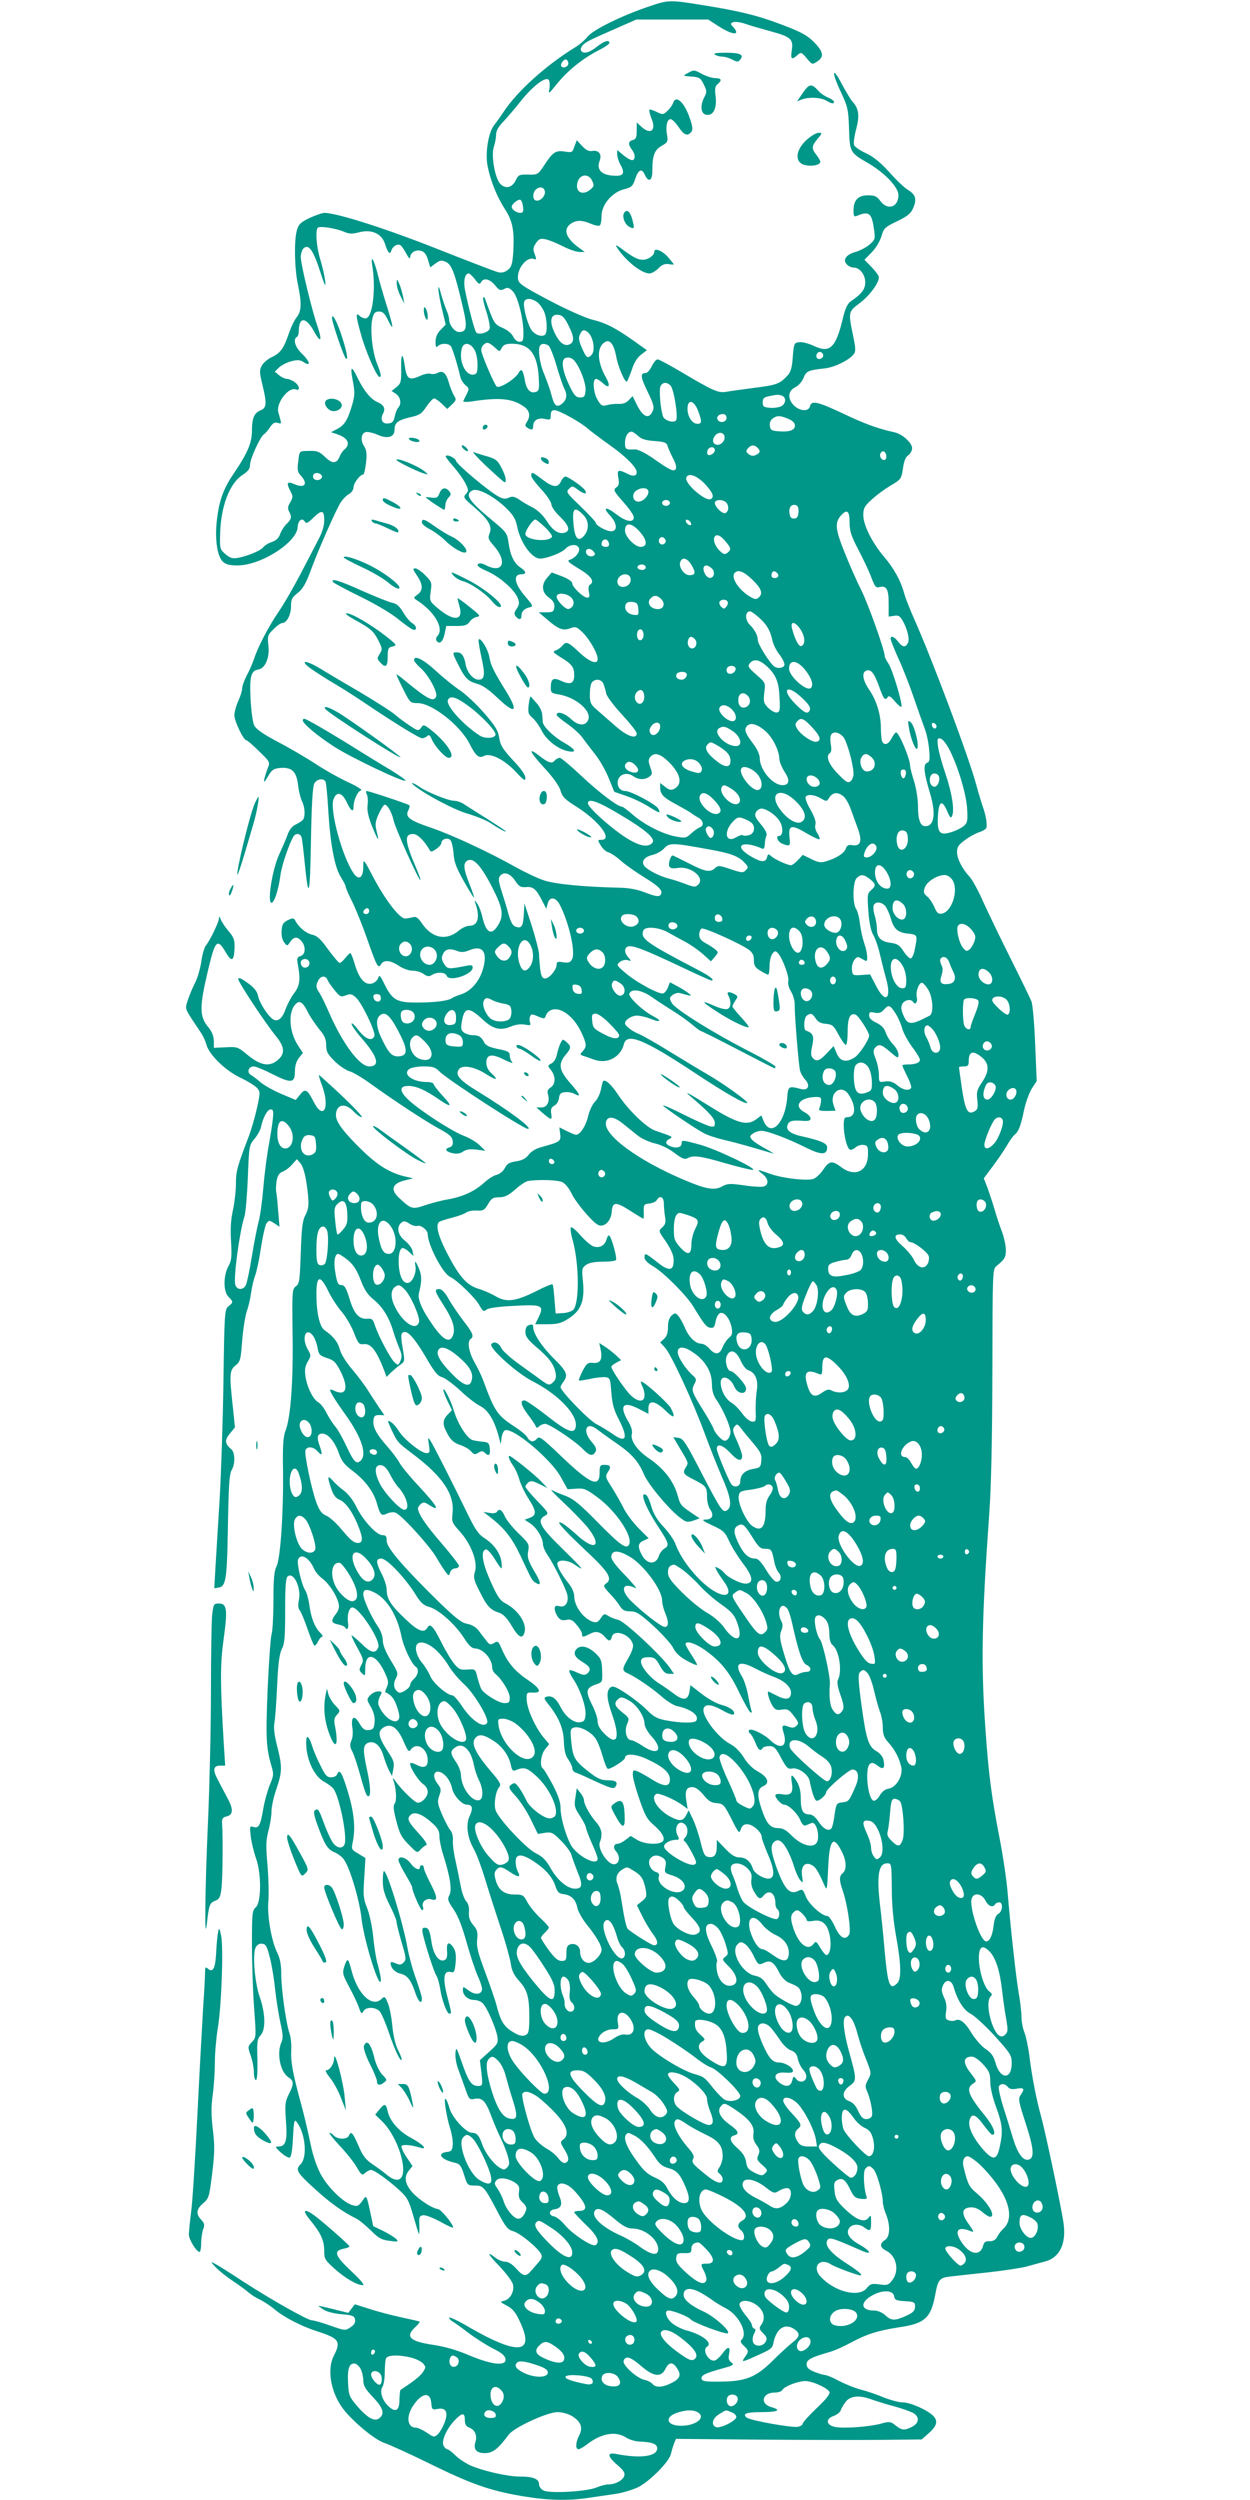 <?xml version="1.0" standalone="no"?>
<!DOCTYPE svg PUBLIC "-//W3C//DTD SVG 20010904//EN"
 "http://www.w3.org/TR/2001/REC-SVG-20010904/DTD/svg10.dtd">
<svg version="1.0" xmlns="http://www.w3.org/2000/svg"
 width="640pt" height="1280pt" viewBox="0 0 640 1280"
 preserveAspectRatio="xMidYMid meet">
<g transform="translate(0,1280) scale(0.1,-0.1)"
fill="#009688" stroke="none">
<path d="M3320 12766 c-141 -48 -282 -118 -311 -153 -13 -17 -43 -43 -67 -57
-150 -93 -296 -225 -365 -331 -15 -22 -36 -52 -47 -66 -30 -37 -47 -145 -33
-212 16 -77 48 -155 87 -216 41 -62 50 -112 44 -219 -4 -63 -9 -79 -28 -94
-15 -12 -31 -16 -49 -12 -14 3 -154 57 -311 119 -259 103 -515 185 -579 185
-11 0 -45 -12 -76 -26 -46 -22 -56 -32 -65 -63 -15 -53 -12 -196 5 -276 20
-96 19 -137 -5 -168 -12 -14 -30 -52 -41 -84 -26 -77 -43 -100 -86 -121 -21
-9 -44 -29 -52 -43 -13 -24 -13 -34 2 -97 24 -97 22 -120 -7 -132 -34 -13 -46
-40 -46 -105 0 -62 -23 -116 -93 -219 -53 -78 -74 -136 -86 -234 -12 -98 0
-187 29 -217 16 -15 33 -20 78 -20 119 1 302 118 306 196 2 35 23 51 37 28 6
-11 16 -7 42 19 45 44 57 41 57 -12 0 -28 -10 -62 -29 -97 -15 -30 -58 -111
-94 -181 -37 -70 -87 -157 -113 -194 -51 -75 -104 -178 -124 -239 -7 -22 -24
-60 -37 -84 -12 -24 -23 -53 -23 -65 0 -12 -9 -41 -20 -65 -11 -24 -20 -57
-20 -73 0 -31 47 -128 61 -128 5 0 34 -25 65 -56 57 -55 57 -56 45 -87 -7 -18
-15 -43 -18 -57 -3 -19 1 -16 19 15 20 34 29 40 62 43 60 5 83 -17 92 -85 3
-32 13 -70 20 -85 15 -29 18 -76 6 -94 -4 -6 -20 -17 -37 -25 -19 -9 -34 -27
-43 -54 -8 -22 -28 -68 -44 -103 -32 -70 -58 -226 -41 -243 13 -13 39 61 49
141 6 48 45 162 67 198 12 18 35 15 41 -5 3 -10 10 -68 16 -130 20 -199 27
-176 32 107 3 186 9 283 17 298 12 23 45 30 57 11 4 -7 11 -75 15 -153 11
-174 33 -289 65 -338 13 -21 24 -42 24 -48 0 -6 15 -41 34 -78 18 -37 52 -121
75 -187 51 -145 57 -157 72 -132 14 24 48 21 91 -8 21 -14 51 -25 70 -25 19 0
44 -7 57 -17 19 -13 28 -14 42 -5 27 17 69 15 76 -4 12 -33 133 6 133 42 0 12
-7 14 -27 10 -99 -19 -100 -19 -119 8 -13 22 -15 32 -6 51 12 27 35 31 76 15
18 -7 35 -5 60 5 67 28 94 -9 69 -96 -18 -63 -62 -114 -112 -130 -20 -6 -40
-15 -46 -19 -18 -14 -88 -23 -177 -23 -105 -1 -129 12 -169 93 -23 47 -27 51
-33 32 -4 -12 -19 -25 -33 -28 -35 -9 -66 27 -87 101 -9 30 -19 55 -22 55 -4
0 -15 -11 -26 -25 -11 -14 -24 -25 -29 -25 -5 0 -31 31 -59 69 -37 52 -57 70
-80 75 -31 6 -68 36 -87 70 -9 17 -13 17 -39 5 -24 -12 -30 -21 -32 -54 -2
-25 3 -47 13 -60 15 -20 16 -20 31 3 20 27 36 28 57 4 24 -27 22 -69 -4 -77
-18 -6 -20 -12 -14 -43 14 -77 10 -108 -18 -146 -15 -19 -34 -55 -43 -78 -17
-51 -40 -71 -64 -58 -25 13 -72 85 -79 122 -5 23 -20 42 -54 66 -33 24 -47 29
-47 19 0 -16 136 -222 195 -295 40 -49 44 -83 15 -112 -45 -45 -93 -39 -164
20 -48 40 -52 41 -110 38 l-61 -3 0 36 c-1 24 -10 47 -27 68 -48 56 -48 105
-1 301 35 147 46 157 89 84 28 -48 40 -46 44 6 4 52 -1 70 -30 103 -16 19 -34
45 -39 58 -7 18 -10 20 -10 6 -1 -20 -47 -114 -67 -138 -7 -8 -18 -44 -23 -80
-5 -36 -20 -88 -34 -115 -14 -27 -30 -67 -37 -90 -13 -44 -19 -30 71 -165 10
-15 21 -40 25 -55 13 -52 93 -131 169 -169 39 -18 79 -43 90 -54 18 -21 18
-24 1 -103 -10 -45 -29 -112 -43 -148 -59 -155 -65 -176 -65 -240 0 -36 -7
-96 -15 -134 -11 -49 -14 -96 -10 -162 4 -79 3 -98 -14 -128 -26 -49 -26 -129
1 -156 25 -25 25 -28 0 -48 -20 -16 -21 -32 -26 -387 -3 -203 -12 -478 -20
-610 -8 -132 -18 -287 -21 -343 l-6 -104 24 4 c34 5 41 44 45 268 5 278 8 312
22 337 17 30 15 88 -4 103 -33 28 -35 47 -7 80 l26 32 -11 106 c-18 164 -17
187 14 211 24 19 27 29 34 128 5 60 16 127 24 151 9 24 18 66 22 95 4 29 13
67 20 85 7 17 21 82 30 142 9 60 22 118 29 127 12 16 14 16 39 0 l27 -18 -7
83 c-3 46 -8 89 -10 96 -2 8 -1 32 2 54 5 29 13 42 31 49 13 5 35 21 48 36
l25 28 19 -22 c11 -13 23 -52 30 -98 15 -103 14 -130 -6 -168 -14 -25 -19 -66
-23 -190 -5 -144 -7 -160 -25 -173 -19 -14 -20 -24 -17 -242 4 -243 -10 -431
-36 -497 -12 -31 -15 -74 -13 -200 3 -215 -13 -455 -33 -494 -12 -23 -16 -63
-16 -173 0 -79 -4 -159 -10 -178 -5 -19 -14 -147 -20 -285 -10 -247 -7 -297
21 -391 11 -37 10 -47 -9 -91 -11 -27 -26 -80 -33 -118 -15 -90 -24 -108 -51
-99 -20 6 -20 4 -14 -50 4 -31 16 -80 27 -111 28 -79 27 -225 -1 -250 -19 -17
-20 -31 -20 -191 0 -96 5 -242 11 -325 11 -149 11 -151 -11 -174 -22 -23 -22
-25 -6 -71 9 -26 16 -65 16 -86 0 -21 5 -38 10 -38 7 0 9 38 8 104 -3 92 -1
106 17 126 26 29 24 112 -5 195 -26 74 -38 221 -21 254 8 15 20 21 34 19 18
-2 25 -15 39 -72 10 -39 22 -113 27 -165 6 -53 18 -129 27 -169 13 -57 14 -79
5 -98 -25 -56 -7 -151 35 -179 29 -19 30 -34 3 -87 -19 -38 -21 -52 -15 -135
8 -102 -1 -133 -37 -133 -20 -1 -19 -3 11 -31 19 -17 39 -28 45 -26 8 2 14 40
17 102 4 80 7 95 17 83 46 -55 59 -182 22 -219 -28 -28 -21 -41 77 -130 77
-70 141 -115 208 -148 16 -8 49 -36 75 -61 38 -39 54 -48 95 -53 42 -6 47 -5
36 8 -7 8 -36 26 -65 41 l-54 26 -17 80 c-15 71 -19 78 -30 62 -29 -42 -33
-43 -64 -33 -48 17 -124 93 -159 159 -20 38 -40 97 -52 158 -11 53 -32 144
-48 202 -41 150 -53 212 -50 272 2 29 -2 69 -9 88 -18 53 -42 226 -42 303 0
47 -6 79 -19 106 -31 60 -54 194 -47 266 3 35 1 116 -4 181 -9 100 -9 128 4
179 9 32 16 78 16 100 0 23 11 75 25 115 30 89 31 113 4 220 -14 55 -19 95
-14 119 4 20 10 106 14 191 5 115 12 163 24 187 14 26 17 61 17 196 0 126 3
167 13 176 31 25 71 -61 57 -123 -5 -25 -4 -41 6 -53 7 -10 25 -53 39 -95 15
-43 30 -80 34 -83 5 -2 13 7 19 20 7 14 16 25 22 25 5 0 1 9 -11 21 -28 28
-46 75 -55 140 -4 30 -13 64 -21 76 -19 29 -44 138 -37 158 14 35 57 10 82
-47 6 -15 25 -37 42 -50 34 -25 74 -86 84 -129 4 -18 0 -34 -14 -52 -27 -35
-25 -46 10 -54 17 -3 33 -10 36 -14 11 -19 20 -8 16 21 -6 40 5 80 22 80 35 0
146 -170 133 -204 -14 -35 -38 -30 -88 20 -27 26 -49 44 -49 40 0 -5 14 -35
32 -67 29 -53 31 -60 18 -84 -12 -22 -12 -28 3 -42 16 -16 17 -15 17 24 0 85
51 78 96 -12 23 -48 25 -60 15 -82 -6 -14 -10 -26 -9 -27 31 -13 46 -32 61
-75 13 -40 15 -57 6 -67 -21 -25 -80 20 -101 77 -4 9 0 28 7 43 13 24 12 26
-9 26 -13 0 -31 -9 -41 -20 -18 -20 -18 -22 4 -60 15 -27 21 -52 19 -77 -3
-33 -7 -38 -29 -41 -21 -2 -31 4 -48 33 -27 47 -45 37 -37 -20 4 -24 2 -53 -5
-67 -9 -20 -8 -32 5 -56 9 -17 27 -73 41 -123 13 -51 29 -97 34 -102 21 -21
21 39 0 132 -22 102 -21 127 6 138 33 12 63 -14 79 -69 9 -29 22 -64 30 -77
l13 -24 7 36 c6 31 2 44 -28 89 -47 72 -54 101 -26 121 39 27 74 5 105 -66 24
-55 28 -60 39 -44 30 40 86 4 86 -56 0 -35 -20 -43 -59 -22 -21 10 -31 12 -31
4 0 -21 44 -89 67 -104 13 -9 23 -25 23 -39 0 -25 -28 -56 -51 -56 -15 0 -81
64 -114 110 -12 18 -16 20 -11 5 15 -42 18 -105 7 -119 -8 -10 -7 -29 5 -77
20 -80 28 -95 74 -141 35 -35 37 -36 52 -19 9 10 22 21 29 23 10 3 -3 23 -38
62 -56 61 -62 76 -38 96 20 16 60 0 109 -45 28 -25 36 -40 36 -68 0 -19 9 -62
20 -96 35 -111 45 -177 31 -204 -11 -20 -9 -29 22 -74 23 -34 44 -89 66 -168
18 -65 44 -142 57 -172 14 -30 24 -62 22 -71 -5 -25 -37 -27 -69 -3 -28 21
-29 21 -29 2 0 -28 27 -51 59 -51 15 0 35 -8 44 -18 22 -24 64 -121 73 -166 6
-35 4 -40 -41 -81 l-48 -43 8 -66 c7 -66 6 -66 -19 -66 -32 0 -49 25 -83 125
-26 74 -28 77 -31 44 -2 -20 4 -56 13 -80 9 -24 25 -70 37 -102 19 -56 22 -59
48 -53 39 7 56 -10 85 -87 14 -38 36 -89 49 -115 13 -26 29 -67 36 -91 10 -37
9 -46 -4 -59 -13 -13 -17 -13 -40 1 -33 22 -73 76 -87 118 -16 45 -27 59 -52
59 -31 0 -103 79 -116 127 -6 23 -15 44 -20 47 -11 7 6 -97 25 -156 8 -26 14
-62 12 -80 -2 -28 -8 -34 -30 -36 -56 -7 -28 -41 44 -56 22 -5 30 -16 44 -61
17 -54 18 -55 56 -55 43 0 48 -6 118 -139 39 -74 50 -87 78 -95 34 -9 125 -84
142 -116 7 -13 4 -24 -11 -41 -11 -13 -29 -34 -40 -46 -26 -31 -40 -29 -76 12
-20 22 -40 35 -56 35 -13 0 -36 9 -50 20 -49 38 -40 19 21 -44 33 -35 64 -76
68 -91 9 -36 -13 -77 -45 -85 -23 -5 -22 -6 14 -25 29 -15 45 -34 66 -80 80
-168 -6 -177 -265 -27 -49 29 -92 49 -95 46 -3 -4 3 -11 13 -18 11 -6 49 -33
85 -61 36 -27 93 -63 126 -80 43 -21 61 -36 63 -53 6 -38 -70 -30 -184 18 -62
27 -125 45 -184 54 -123 18 -147 42 -93 92 14 13 24 26 22 27 -2 2 -42 11 -89
21 -47 10 -121 29 -164 43 l-79 25 -17 -22 -17 -22 -76 19 c-43 11 -77 18 -77
17 0 -1 12 -10 28 -20 15 -10 55 -20 92 -23 57 -5 65 -9 68 -28 2 -15 -5 -27
-24 -39 -26 -18 -29 -17 -103 9 -42 15 -85 27 -94 27 -22 0 -211 107 -359 203
-62 41 -124 80 -138 87 -24 12 -23 11 5 -19 17 -18 55 -48 85 -68 30 -20 66
-46 80 -58 14 -13 41 -30 61 -39 20 -10 54 -32 75 -50 46 -39 136 -86 214
-111 118 -38 127 -52 89 -127 -38 -74 -13 -199 57 -283 57 -68 159 -150 205
-164 21 -7 124 -53 227 -104 212 -104 306 -138 474 -167 130 -22 234 -25 341
-9 40 6 101 15 137 20 36 5 88 21 116 34 60 30 160 130 169 171 4 16 11 40 16
53 l10 24 437 -4 c240 -2 523 -2 629 -1 l192 2 34 30 c45 39 51 65 24 92 -33
31 -117 68 -157 68 -19 0 -62 12 -95 25 -33 14 -85 32 -117 40 -31 8 -82 29
-113 45 -31 17 -63 30 -71 30 -7 0 -32 7 -54 16 -30 12 -40 22 -40 39 0 24 21
35 125 65 22 7 67 27 100 45 81 44 141 63 253 80 128 19 159 48 181 169 13 73
22 84 74 90 23 3 110 12 192 21 83 9 173 23 200 30 28 8 69 19 92 25 77 19
112 88 99 193 -9 71 -92 466 -116 552 -24 87 -47 204 -60 312 -6 45 -17 97
-25 117 -8 19 -15 55 -15 79 0 25 -7 82 -15 128 -14 85 -38 300 -56 509 -5 63
-23 184 -39 267 -43 222 -58 332 -75 576 -23 328 -18 567 20 1097 10 138 15
376 16 728 1 512 1 524 21 540 43 35 48 45 48 82 0 22 -9 64 -20 94 -12 30
-29 83 -39 118 -10 34 -27 84 -36 109 l-18 46 44 59 c25 33 57 80 72 105 14
25 33 52 42 59 21 18 31 44 49 130 8 37 26 86 39 107 l25 38 -8 190 c-4 105
-13 203 -19 218 -6 15 -54 114 -107 220 -53 106 -116 237 -141 292 -24 55 -55
111 -68 125 -38 41 -65 93 -65 127 0 27 8 38 41 62 22 17 56 35 75 41 19 6 34
17 35 23 3 27 -4 62 -17 101 -8 22 -24 75 -35 116 -39 145 -225 641 -318 850
-21 47 -44 105 -51 130 -18 67 -53 130 -105 191 -60 71 -105 161 -105 212 0
34 6 46 43 79 23 22 67 54 97 72 53 31 55 34 63 87 5 37 13 58 27 68 11 7 20
24 20 36 0 27 -49 72 -88 81 -86 19 -151 42 -262 95 -136 64 -165 70 -173 39
-7 -29 -52 -26 -83 5 -33 34 -30 75 9 93 15 7 34 29 41 47 15 36 23 39 110 49
50 6 121 41 146 71 12 15 12 29 -3 100 -24 118 -24 119 36 164 50 38 97 102
97 132 0 7 -17 30 -37 51 l-37 38 37 38 c22 22 42 57 50 82 12 42 17 47 80 77
55 27 71 40 83 69 19 45 12 68 -29 93 -18 11 -60 51 -94 90 -44 48 -80 78
-118 96 -31 14 -59 33 -62 42 -4 9 1 47 11 83 18 70 13 105 -21 142 -8 9 -32
49 -54 90 -50 95 -52 58 -2 -47 33 -71 37 -86 40 -183 4 -122 4 -123 99 -178
85 -50 154 -123 154 -163 0 -62 -55 -80 -92 -31 -18 25 -29 30 -64 30 -51 0
-74 -25 -74 -78 0 -29 3 -33 18 -27 62 26 76 14 87 -71 7 -48 5 -52 -24 -77
-18 -15 -50 -31 -71 -37 -48 -13 -67 -41 -44 -64 8 -9 24 -16 35 -16 31 0 59
-36 59 -75 0 -36 -17 -59 -73 -97 -18 -13 -29 -35 -42 -90 -36 -150 -67 -178
-148 -139 -26 12 -59 21 -74 19 -27 -3 -28 -5 -34 -75 -4 -59 -10 -78 -30 -99
-37 -40 -56 -46 -169 -60 -58 -8 -121 -16 -141 -20 -41 -7 -65 3 -232 102 -59
35 -113 64 -120 64 -7 0 -21 -16 -30 -35 -9 -19 -23 -35 -31 -35 -29 0 -27
-20 10 -96 31 -64 35 -80 25 -100 -18 -41 -47 -30 -77 27 l-25 51 -20 -21
c-13 -14 -30 -20 -52 -19 -18 1 -44 -2 -59 -6 -24 -7 -30 -4 -48 26 -22 36
-28 108 -8 108 6 0 22 -10 35 -22 33 -31 40 -14 14 32 -46 83 -46 156 -1 180
24 13 44 -16 55 -75 9 -53 46 -138 55 -128 4 4 15 32 25 60 10 34 27 61 47 77
l30 23 -63 45 c-97 69 -148 95 -219 112 -37 10 -131 52 -220 99 -136 72 -155
85 -158 109 -6 52 45 116 82 102 13 -5 13 -1 4 24 -10 25 -9 35 6 57 15 22 22
25 49 20 18 -4 58 -20 89 -36 31 -16 69 -29 85 -29 l27 0 -33 24 c-64 48 -79
92 -39 120 28 20 56 20 102 1 20 -9 41 -13 46 -10 6 4 10 25 10 49 0 58 53
121 115 137 39 10 45 16 57 52 16 49 34 57 49 23 19 -42 39 -33 39 18 0 79 10
107 47 129 32 18 34 22 28 58 -8 44 1 79 19 79 7 0 25 -18 40 -40 28 -42 46
-49 65 -26 9 11 8 27 -7 70 -28 83 -72 123 -86 78 -4 -11 -16 -28 -29 -40 -21
-20 -24 -20 -55 -5 -18 9 -35 14 -37 11 -3 -3 2 -22 10 -43 27 -63 -4 -88 -52
-43 l-23 21 0 -42 c0 -34 -4 -44 -20 -48 -24 -6 -25 -22 -5 -49 19 -24 19 -54
1 -54 -8 0 -28 12 -45 26 l-31 26 0 -24 c1 -12 7 -34 15 -48 25 -43 19 -60
-19 -60 -73 0 -104 28 -86 76 13 34 -4 57 -38 51 -17 -3 -31 4 -51 25 l-28 30
-12 -32 c-10 -31 -13 -32 -49 -26 -47 7 -61 -2 -105 -69 -32 -49 -34 -50 -82
-49 -47 1 -51 -1 -65 -30 -18 -37 -51 -45 -78 -18 -28 28 -49 149 -33 192 6
18 11 46 11 61 0 19 12 41 38 67 20 22 61 69 89 105 62 78 130 129 143 107 5
-8 6 -28 3 -45 -6 -28 -4 -27 34 20 57 72 136 136 221 179 28 14 52 31 52 36
0 19 -27 10 -65 -20 -39 -31 -69 -38 -80 -19 -4 5 0 18 9 28 16 17 30 24 192
95 l82 36 184 0 184 0 54 -35 c72 -46 114 -48 74 -3 -16 16 -15 18 1 25 10 3
39 -1 64 -10 25 -9 82 -25 126 -37 103 -28 118 -40 109 -97 -7 -47 -1 -52 29
-25 18 16 20 16 47 -16 28 -33 28 -34 54 -17 37 24 32 50 -16 99 -35 35 -65
52 -166 90 -123 47 -217 70 -412 101 -162 26 -167 26 -270 -9z m-410 -291 c0
-16 -27 -28 -36 -14 -7 12 15 41 27 33 5 -3 9 -11 9 -19z m122 -601 c11 -23
10 -29 -11 -46 -43 -34 -81 -6 -62 45 14 37 57 38 73 1z m-242 -59 c0 -25 -32
-51 -50 -40 -14 8 -12 39 2 53 21 21 48 14 48 -13z m-112 -73 c3 -26 0 -32
-15 -32 -19 0 -43 18 -43 31 0 14 32 40 44 36 6 -2 12 -18 14 -35z m-918 -128
c28 -12 43 -13 80 -3 63 16 114 -7 131 -59 15 -48 26 -59 33 -34 7 22 32 36
47 26 5 -3 18 -22 29 -42 10 -20 19 -30 20 -21 0 25 27 42 54 35 18 -4 28 -17
37 -45 l12 -40 27 20 c23 17 30 18 53 8 30 -13 47 -60 88 -237 23 -98 19 -122
-22 -122 -20 0 -49 36 -49 62 0 9 -6 32 -14 50 -8 18 -19 53 -26 76 -21 82
-21 35 0 -58 l22 -92 -26 -27 c-18 -18 -26 -38 -26 -61 0 -26 3 -31 12 -22 16
16 53 15 66 0 9 -12 33 -90 49 -158 3 -14 15 -32 26 -42 19 -15 20 -18 7 -45
-8 -15 -16 -32 -18 -37 -3 -4 15 -5 39 -2 147 23 212 16 272 -26 29 -21 34
-47 15 -78 -11 -17 -10 -22 2 -30 22 -14 30 -12 30 9 0 29 25 44 60 36 27 -6
30 -4 30 19 0 19 5 26 19 26 23 0 136 -63 171 -95 14 -12 64 -50 112 -84 82
-58 138 -114 138 -139 0 -20 -19 -23 -49 -7 -46 23 -53 20 -45 -22 5 -28 3
-39 -11 -49 -16 -12 -13 -18 36 -74 30 -33 54 -68 54 -78 0 -30 -39 -24 -88
14 -53 41 -75 39 -35 -4 38 -40 42 -82 7 -82 -25 0 -79 30 -79 44 0 5 -35 42
-77 83 -72 69 -76 74 -60 90 16 16 19 16 48 -6 30 -22 48 -23 34 -1 -10 17
-86 70 -100 70 -6 0 -17 -11 -23 -25 -16 -34 -41 -31 -95 10 -52 40 -57 41
-57 19 0 -8 23 -39 51 -69 27 -29 51 -64 52 -77 1 -14 21 -42 45 -64 43 -42
53 -70 27 -80 -31 -12 -62 6 -94 56 -21 33 -48 58 -74 72 -23 11 -55 30 -70
41 -23 15 -33 17 -52 9 -17 -8 -30 -7 -53 6 -50 27 -211 162 -217 182 -5 16
-44 35 -53 25 -3 -2 15 -26 38 -52 23 -26 51 -65 62 -86 18 -36 18 -40 3 -57
-14 -16 -12 -20 41 -65 75 -65 95 -98 81 -135 -10 -25 -7 -32 21 -64 72 -82
47 -145 -40 -100 -21 11 -34 12 -41 5 -7 -7 7 -18 46 -35 64 -28 139 -93 157
-136 10 -25 10 -34 -4 -56 -14 -20 -15 -28 -5 -40 16 -20 29 -18 29 5 0 21 17
37 44 42 17 4 14 10 -22 52 -59 68 -68 117 -21 117 26 0 24 14 -6 34 -33 22
-52 62 -61 125 -7 51 -9 55 -90 122 -114 95 -135 127 -95 148 26 14 109 -29
170 -88 40 -39 51 -57 60 -102 17 -80 75 -159 116 -159 35 0 112 30 131 51 21
23 60 25 68 3 7 -19 -17 -50 -46 -60 -17 -5 -8 -13 46 -46 64 -38 83 -66 55
-83 -6 -4 -7 -19 -4 -36 5 -22 3 -29 -8 -29 -20 0 -77 54 -77 73 0 10 -21 24
-52 36 l-53 20 -22 -25 c-33 -36 -30 -78 8 -104 23 -17 29 -29 27 -49 -3 -23
-7 -26 -41 -26 l-39 0 39 -33 c60 -53 85 -63 122 -49 28 10 33 9 64 -21 36
-35 77 -108 77 -136 0 -31 -41 -16 -94 34 -58 54 -67 58 -87 34 -7 -9 -22 -20
-33 -24 -18 -6 -15 -10 24 -35 58 -35 70 -51 70 -92 0 -43 -20 -51 -67 -29
-41 19 -53 11 -53 -36 0 -24 5 -28 38 -33 92 -14 177 -89 152 -134 -15 -30
-52 -26 -88 9 -31 29 -72 41 -72 20 0 -5 24 -25 53 -45 28 -19 63 -51 77 -69
14 -19 44 -59 67 -88 24 -30 55 -85 70 -123 l28 -69 60 -21 c34 -11 84 -35
113 -53 61 -38 66 -39 52 -12 -12 22 -139 90 -169 90 -27 0 -44 25 -37 55 8
32 47 43 78 21 27 -19 58 -20 82 -3 17 12 17 17 5 50 -10 29 -10 38 0 51 22
26 51 18 97 -27 60 -61 70 -112 26 -136 -16 -8 -26 -6 -46 10 l-26 20 0 -23
c0 -35 17 -52 85 -88 33 -18 66 -37 74 -43 7 -6 23 -16 34 -22 28 -14 34 -43
10 -51 -10 -4 -30 -18 -45 -32 -26 -24 -30 -24 -83 -14 -68 14 -160 62 -219
114 -24 21 -47 38 -52 38 -22 0 -120 75 -207 157 -54 51 -104 93 -111 93 -7 0
-19 -6 -26 -14 -14 -18 -33 -12 -82 27 -59 45 -44 14 32 -68 43 -47 73 -89 80
-113 8 -31 22 -45 81 -82 116 -73 189 -170 128 -170 -20 0 -20 -1 -3 -29 10
-17 27 -32 39 -35 12 -3 42 -23 66 -45 24 -21 79 -59 121 -85 77 -47 97 -71
78 -90 -8 -8 -29 -4 -73 13 -43 17 -85 25 -137 26 -176 4 -327 18 -383 37 -33
10 -99 42 -148 69 -135 76 -322 163 -429 200 -113 38 -137 56 -120 89 6 12 9
24 6 27 -6 6 -206 73 -219 73 -4 0 -4 -7 1 -17 5 -9 7 -34 4 -55 -3 -29 3 -58
23 -109 31 -76 39 -85 23 -24 -8 34 -7 47 11 88 12 26 26 47 31 47 14 0 37
-41 45 -80 8 -38 120 -289 136 -305 6 -5 -5 26 -24 70 -55 129 -57 165 -12
165 22 0 54 -31 81 -76 10 -18 12 -18 37 -1 15 10 27 24 27 31 0 19 29 29 45
16 7 -6 14 -36 17 -68 3 -46 14 -75 53 -144 27 -48 51 -86 52 -84 2 1 -8 31
-22 66 -32 81 -35 109 -13 123 30 19 69 -22 126 -132 57 -111 63 -148 32 -198
-33 -55 -61 -41 -80 41 -6 27 -18 58 -27 70 -14 20 -15 20 -9 1 25 -71 13
-115 -30 -115 -15 0 -39 -11 -55 -25 -64 -53 -136 -39 -187 35 -21 31 -32 39
-47 34 -11 -3 -29 -6 -39 -7 -28 -3 -102 93 -164 210 -51 98 -52 98 -52 57 0
-58 -22 -74 -49 -36 -57 81 -123 320 -104 378 15 44 44 38 68 -13 21 -45 35
-55 35 -24 0 33 21 80 38 84 10 2 -16 19 -63 41 -44 20 -121 63 -171 96 -49
32 -138 84 -196 114 -75 40 -108 64 -117 83 -7 15 -15 75 -18 133 -6 116 2
146 39 152 36 5 60 62 52 124 -5 47 -4 53 26 82 17 18 38 32 45 32 23 0 45 42
45 86 0 35 5 45 33 67 26 20 42 46 67 114 44 118 129 310 154 350 12 18 31 38
44 44 12 7 22 22 22 34 0 21 33 65 49 65 5 0 11 27 15 60 5 46 3 65 -9 84 -21
31 -16 70 9 74 10 2 36 -4 57 -13 52 -24 89 -14 89 24 0 37 17 50 82 65 45 10
57 17 81 54 16 23 33 42 40 42 6 0 23 -12 39 -27 l28 -27 24 23 c22 21 23 26
11 45 -7 11 -19 40 -26 64 -15 53 -31 67 -58 53 -11 -6 -27 -8 -36 -5 -9 4
-34 -1 -55 -11 -53 -24 -67 -16 -76 42 -11 81 -22 80 -20 -1 1 -71 -1 -79 -24
-98 l-25 -20 23 -15 c23 -16 29 -52 11 -70 -6 -6 -14 -26 -18 -45 -5 -26 -12
-34 -33 -36 -30 -4 -43 20 -27 50 14 27 5 45 -30 60 -33 14 -70 60 -101 125
-31 64 -38 59 -24 -15 11 -58 11 -75 -2 -122 -23 -79 -40 -107 -77 -126 l-32
-17 30 -10 c56 -18 72 -50 39 -78 -9 -7 -20 -24 -25 -36 -14 -37 -37 -39 -72
-5 -34 32 -42 35 -98 33 -36 -1 -36 -1 -42 -53 -6 -44 -3 -56 13 -73 40 -43
20 -68 -35 -43 -34 15 -40 6 -20 -33 16 -30 16 -34 1 -61 -13 -21 -14 -32 -6
-47 15 -28 13 -38 -12 -63 -13 -12 -28 -36 -34 -53 -7 -20 -21 -33 -42 -40
-18 -6 -38 -18 -44 -27 -14 -18 -85 -47 -134 -55 -23 -4 -38 1 -60 20 -28 24
-29 29 -27 101 3 142 48 262 116 305 27 18 37 31 37 50 0 31 52 145 72 158 7
4 21 21 31 36 14 21 23 26 39 22 17 -6 19 -4 14 14 -3 12 -8 30 -11 40 -13 46
52 132 90 117 24 -9 18 21 -7 38 -12 9 -30 16 -39 16 -9 0 -27 8 -39 18 l-23
19 21 21 c11 11 40 26 62 32 34 9 46 8 66 -5 38 -24 31 5 -11 45 -34 33 -46
72 -25 85 6 3 10 17 10 30 0 75 37 73 78 -2 35 -64 43 -48 17 28 -27 76 -85
316 -85 352 0 19 7 40 16 47 25 21 49 -13 83 -120 24 -74 30 -85 26 -49 -3 25
-14 74 -25 110 -20 64 -26 149 -13 163 10 10 89 -2 133 -20z m672 -244 c18
-25 24 -28 31 -15 13 24 43 18 71 -15 22 -27 28 -29 47 -20 17 10 25 8 43 -10
26 -23 56 -141 56 -215 0 -38 -3 -45 -20 -45 -12 0 -25 11 -32 26 -8 16 -29
34 -54 45 -43 18 -45 22 -90 148 -2 8 -7 11 -10 8 -3 -3 4 -37 17 -75 12 -38
19 -77 16 -85 -7 -20 -55 -33 -68 -20 -9 9 -41 130 -59 223 -8 44 1 80 20 80
5 0 19 -14 32 -30z m317 -116 c13 -9 29 -32 37 -50 16 -39 18 -110 3 -119 -20
-13 -59 5 -73 34 -21 40 -39 118 -32 136 7 20 36 19 65 -1z m164 -125 c28 -56
28 -83 1 -93 -25 -10 -51 11 -74 59 -29 60 -21 98 18 93 22 -2 33 -14 55 -59z
m93 -27 c31 -21 45 -97 22 -120 -19 -19 -26 -15 -48 35 -16 37 -19 53 -11 70
11 24 19 27 37 15z m-469 -84 c21 -20 21 -20 32 1 9 16 21 21 52 21 89 0 129
-50 137 -167 4 -63 2 -74 -13 -79 -28 -11 -49 10 -57 55 -10 57 -18 68 -32 43
-17 -32 -98 -83 -113 -71 -11 10 -62 126 -77 175 -4 14 -1 28 9 38 18 17 27
15 62 -16z m-110 -5 c11 -16 17 -46 18 -77 0 -44 -3 -51 -21 -54 -41 -6 -76
70 -60 132 8 34 40 34 63 -1z m381 18 c7 -4 26 -50 41 -102 15 -52 33 -104 39
-116 17 -31 15 -57 -7 -77 -29 -26 -43 -16 -57 40 -7 27 -24 76 -38 109 -24
56 -34 133 -19 148 9 9 25 8 41 -2z m1407 -52 c0 -7 -8 -15 -17 -17 -18 -3
-25 18 -11 32 10 10 28 1 28 -15z m-1274 -26 c30 -36 61 -119 57 -154 -3 -29
-7 -34 -28 -34 -20 0 -30 10 -52 55 -30 61 -43 112 -34 135 7 20 40 19 57 -2z
m492 -127 c18 -19 41 -166 28 -179 -14 -14 -58 0 -66 20 -13 34 -22 138 -13
156 11 21 32 22 51 3z m571 -52 c23 -9 20 -41 -4 -54 -12 -6 -38 -10 -58 -8
-32 3 -37 6 -37 28 0 19 6 26 30 31 43 9 51 10 69 3z m-430 -77 c21 -55 20
-67 -3 -67 -27 0 -51 37 -51 77 0 51 33 45 54 -10z m146 -37 c0 -21 -33 -29
-45 -10 -9 15 4 30 26 30 12 0 19 -7 19 -20z m315 -4 c24 -10 35 -22 35 -35 0
-24 -29 -34 -86 -29 -33 2 -40 7 -42 27 -3 15 3 30 14 38 23 17 37 16 79 -1z
m-768 -88 c17 -16 39 -23 84 -26 51 -4 62 -8 67 -25 3 -11 15 -39 27 -62 14
-26 20 -47 15 -56 -10 -16 -28 -8 -120 57 -40 27 -75 44 -90 43 -46 -2 -50 0
-50 34 0 33 15 57 34 57 5 0 20 -10 33 -22z m443 -8 c0 -23 -26 -44 -45 -36
-19 7 -19 30 0 50 19 18 45 10 45 -14z m168 -52 c17 -17 15 -26 -7 -37 -13 -7
-24 -6 -37 3 -15 12 -16 16 -5 30 16 19 33 20 49 4z m-218 -13 c0 -16 -27 -32
-37 -22 -3 4 -3 13 0 22 8 20 37 20 37 0z m876 -20 c3 -8 3 -19 -1 -25 -10
-16 -35 7 -28 26 7 18 22 18 29 -1z m-2888 -112 c5 -17 -26 -29 -40 -15 -6 6
-7 15 -3 22 9 14 37 9 43 -7z m1965 -45 c37 -41 45 -62 27 -73 -26 -16 -138
81 -126 110 10 27 56 10 99 -37z m-293 -36 c0 -25 -34 -55 -57 -50 -24 5 -29
39 -7 55 27 20 64 17 64 -5z m110 -57 c0 -8 -9 -15 -20 -15 -11 0 -20 7 -20
15 0 8 9 15 20 15 11 0 20 -7 20 -15z m290 0 c14 -17 10 -47 -7 -52 -15 -5
-53 32 -53 52 0 19 44 20 60 0z m368 -49 c-2 -23 -8 -31 -23 -31 -15 0 -21 8
-23 29 -4 30 12 48 35 39 9 -4 13 -17 11 -37z m-1103 -11 c30 -29 33 -73 7
-106 -30 -36 -48 -19 -55 51 -9 87 3 101 48 55z m1365 -40 c0 -45 8 -69 45
-140 25 -47 55 -111 66 -141 18 -48 24 -55 42 -50 36 9 47 -11 47 -83 l0 -68
28 4 c21 4 30 -1 43 -24 25 -43 38 -97 27 -116 -13 -24 -27 -21 -50 8 -20 26
-38 33 -38 14 0 -6 18 -52 40 -101 23 -49 58 -140 79 -201 21 -62 46 -132 55
-156 10 -25 20 -73 23 -107 5 -54 3 -65 -11 -70 -20 -8 -16 -49 15 -153 32
-106 23 -171 -23 -171 -26 0 -38 32 -38 103 0 37 -9 91 -20 127 -11 34 -20 70
-20 78 0 36 -57 172 -72 172 -4 0 -14 -13 -23 -30 -17 -33 -39 -39 -49 -14 -3
9 -6 39 -6 68 0 67 -22 140 -60 195 -33 48 -39 88 -15 97 24 10 41 -12 66 -81
23 -65 31 -75 45 -53 5 8 17 0 35 -22 16 -19 31 -31 34 -29 9 9 -46 193 -66
221 -10 15 -19 32 -19 38 0 30 -87 274 -121 340 -21 41 -59 127 -84 190 -49
121 -52 155 -18 192 30 33 43 22 43 -37z m-1559 -25 c22 -21 38 -43 35 -49
-18 -29 -136 -16 -136 15 0 19 38 74 51 74 5 0 27 -18 50 -40z m747 21 c3 -8
-1 -12 -9 -9 -7 2 -15 10 -17 17 -3 8 1 12 9 9 7 -2 15 -10 17 -17z m-252 -56
c29 -38 26 -65 -6 -65 -30 0 -80 53 -80 83 0 49 41 40 86 -18z m428 -36 c30
-36 31 -42 11 -59 -13 -10 -19 -9 -36 6 -25 22 -38 54 -32 72 8 20 30 14 57
-19z m-308 10 c10 -17 -13 -36 -27 -22 -12 12 -4 33 11 33 5 0 12 -5 16 -11z
m-288 -22 c2 -12 -3 -17 -17 -17 -12 0 -21 6 -21 13 0 31 32 34 38 4z m-79
-41 c9 -10 9 -16 1 -21 -16 -10 -40 2 -40 20 0 19 24 20 39 1z m501 -68 c24
-40 21 -53 -10 -53 -28 0 -57 43 -47 68 10 27 36 20 57 -15z m-235 -7 c3 -5 1
-13 -5 -16 -15 -9 -43 3 -35 15 8 13 32 13 40 1z m348 -23 c12 -37 -25 -52
-43 -17 -17 30 -6 53 19 40 11 -6 21 -16 24 -23z m199 -46 c45 -43 55 -69 35
-89 -12 -12 -19 -13 -38 -3 -61 32 -109 100 -88 126 17 20 47 9 91 -34z m132
17 c-8 -14 -34 -11 -34 4 0 8 3 17 7 20 9 9 34 -13 27 -24z m-757 -5 c9 -24
-10 -49 -38 -49 -27 0 -37 28 -19 50 17 20 49 19 57 -1z m-301 -105 c19 -21
12 -48 -14 -57 -15 -5 -62 43 -62 63 0 23 53 19 76 -6z m458 -5 c27 -26 12
-58 -24 -52 -32 4 -48 32 -31 52 17 20 35 20 55 0z m341 -14 c4 -6 1 -18 -6
-26 -11 -13 -14 -13 -27 0 -8 8 -11 19 -8 25 9 14 33 14 41 1z m-457 -38 c3
-31 1 -33 -24 -30 -31 4 -50 28 -41 52 5 12 16 16 34 14 24 -2 29 -8 31 -36z
m617 -43 c41 -36 59 -68 70 -119 4 -19 20 -52 37 -73 16 -21 27 -45 24 -53 -6
-15 -34 -19 -52 -6 -21 14 -84 114 -84 134 0 24 -15 53 -41 79 -26 26 -25 69
2 69 5 0 24 -14 44 -31z m215 -64 c23 -36 24 -76 2 -83 -12 -4 -34 38 -47 91
-10 40 18 35 45 -8z m-805 -25 c0 -27 -22 -39 -31 -16 -8 22 3 49 19 43 6 -2
12 -14 12 -27z m264 -24 c14 -17 4 -46 -15 -46 -18 0 -28 24 -20 45 7 19 20
19 35 1z m360 -131 c51 -44 69 -83 72 -165 4 -64 2 -75 -13 -78 -10 -2 -29 9
-44 23 -24 24 -26 32 -21 78 7 51 7 51 -41 93 -41 36 -45 43 -33 58 19 23 45
20 80 -9z m201 -22 c35 -43 47 -80 32 -95 -21 -21 -111 58 -112 98 0 48 39 46
80 -3z m-357 11 c11 -11 -5 -34 -24 -34 -12 0 -19 7 -19 20 0 19 28 28 43 14z
m-250 -30 c11 -11 -5 -34 -23 -34 -22 0 -34 15 -25 30 7 11 38 14 48 4z m-423
-56 c5 -13 11 -35 14 -50 4 -15 40 -63 81 -107 41 -45 75 -87 75 -96 0 -32
-49 -15 -107 36 -32 28 -75 65 -95 83 -34 29 -38 37 -38 82 0 28 5 55 12 62
19 19 48 14 58 -10z m208 -57 c5 -31 -16 -55 -34 -40 -17 14 -18 41 -2 57 17
17 32 10 36 -17z m809 -15 c32 -30 44 -48 40 -60 -10 -25 -26 -19 -73 28 -78
77 -46 108 33 32z m-279 12 c18 -18 15 -46 -6 -57 -23 -12 -42 3 -42 34 0 35
24 47 48 23z m-79 -72 c27 -29 24 -63 -4 -58 -29 5 -69 47 -62 66 9 23 40 19
66 -8z m410 -91 c42 -45 48 -68 20 -73 -20 -3 -75 33 -95 63 -13 20 -14 28 -4
40 20 24 35 18 79 -30z m-779 6 c0 -29 -29 -54 -45 -41 -8 6 -11 19 -8 28 13
35 53 44 53 13z m544 -29 c34 -32 65 -96 66 -135 0 -15 12 -45 26 -67 30 -45
26 -70 -10 -70 -50 0 -116 79 -116 138 0 17 -13 47 -33 73 -43 57 -49 75 -31
93 19 19 56 7 98 -32z m871 30 c0 -18 -20 -15 -23 4 -3 10 1 15 10 12 7 -3 13
-10 13 -16z m-1044 -25 c43 -29 54 -77 17 -77 -54 0 -120 70 -87 91 21 13 33
11 70 -14z m568 -32 c19 -26 51 -141 51 -188 0 -14 -7 -30 -15 -37 -13 -11
-23 -5 -65 38 -49 51 -64 92 -40 107 6 4 8 21 4 41 -3 18 -4 41 0 49 9 23 42
18 65 -10z m543 -65 c45 -89 87 -232 90 -305 3 -60 1 -69 -20 -86 -13 -10 -41
-24 -63 -30 -58 -18 -71 -3 -67 79 4 80 21 91 47 30 15 -35 20 -40 26 -25 13
31 -2 120 -34 215 -17 49 -34 111 -38 137 -5 42 -4 47 12 44 11 -2 31 -28 47
-59z m-1182 19 c43 -26 60 -46 60 -75 0 -33 -24 -36 -64 -6 -52 39 -71 69 -56
87 16 19 18 19 60 -6z m782 -56 c31 -28 17 -73 -24 -73 -24 0 -42 45 -28 71
13 23 28 24 52 2z m-876 -39 c8 -11 10 -25 5 -33 -7 -12 -15 -11 -52 0 -50 16
-64 44 -27 58 28 10 58 1 74 -25z m-331 -4 c25 -27 9 -45 -28 -31 -26 10 -35
30 -20 44 12 12 30 7 48 -13z m629 -52 c20 -28 21 -64 1 -72 -35 -13 -116 95
-85 114 17 11 64 -12 84 -42z m754 10 c-2 -13 -7 -23 -13 -23 -5 0 -11 10 -13
23 -2 15 2 22 13 22 11 0 15 -7 13 -22z m167 -9 c12 -19 -4 -61 -23 -57 -30 6
-28 68 2 68 8 0 18 -5 21 -11z m-620 -15 c19 -19 15 -38 -9 -42 -22 -5 -46 16
-46 39 0 24 32 25 55 3z m-434 -57 c37 -25 50 -63 25 -73 -32 -12 -94 50 -82
82 7 19 17 18 57 -9z m-95 -53 c36 -38 43 -61 20 -70 -36 -14 -106 55 -93 90
10 26 37 18 73 -20z m420 -8 c48 -47 58 -88 26 -105 -24 -13 -70 14 -106 62
-66 87 1 123 80 43z m242 27 c12 -10 28 -38 37 -63 9 -25 26 -71 37 -102 24
-66 14 -93 -30 -85 -18 3 -26 -1 -32 -19 -9 -24 -51 -50 -104 -65 -23 -7 -40
-4 -73 13 l-43 21 -24 -26 c-14 -15 -30 -27 -36 -27 -18 0 -83 30 -101 46 -15
13 -17 13 -22 -6 -7 -27 -31 -25 -82 5 -94 55 -47 86 60 39 6 -2 10 8 11 24 0
15 4 34 8 43 5 11 -5 30 -28 58 -29 35 -34 46 -26 62 6 10 18 19 28 19 28 0
80 -37 97 -70 16 -31 13 -70 -6 -70 -20 0 -7 -31 17 -40 39 -15 42 -13 36 35
-6 61 10 65 87 19 34 -20 64 -34 67 -31 3 3 -2 17 -11 31 -10 14 -14 33 -10
45 4 13 -5 39 -25 75 -18 30 -29 60 -25 66 9 15 43 12 77 -7 30 -18 31 -18 45
5 18 26 43 28 71 5z m-1150 -90 c139 -82 190 -127 172 -148 -27 -33 -93 -10
-191 66 -75 58 -139 121 -139 136 0 28 51 10 158 -54z m679 -45 c23 -19 16
-57 -12 -64 -14 -4 -29 -4 -32 0 -3 3 -19 -2 -34 -11 -55 -33 -66 31 -14 83
21 21 28 22 52 13 15 -5 33 -15 40 -21z m-198 -32 c12 -14 5 -46 -10 -46 -12
0 -31 39 -24 50 9 14 21 12 34 -4z m999 -44 c6 -56 -41 -88 -54 -37 -10 42 3
77 29 73 17 -2 23 -11 25 -36z m-1017 -61 c112 -20 152 -35 183 -70 18 -19 18
-23 4 -37 -13 -14 -21 -13 -78 6 -56 19 -64 20 -79 5 -26 -23 -49 -19 -135 25
-43 22 -80 40 -82 40 -10 0 -23 -40 -18 -54 5 -12 15 -14 44 -10 67 11 141
-50 105 -85 -14 -14 -20 -14 -63 2 -26 10 -64 23 -85 28 -49 12 -109 43 -127
64 -19 23 -2 48 42 58 20 5 47 20 59 34 27 29 44 28 230 -6z m856 14 c7 -20
-24 -55 -49 -55 -15 0 -18 5 -12 23 14 45 48 64 61 32z m52 -129 c26 -42 28
-86 4 -86 -35 0 -63 38 -63 83 0 48 30 50 59 3z m141 -11 c0 -19 -20 -29 -32
-17 -15 15 -2 43 17 36 8 -3 15 -12 15 -19z m-2042 -35 c19 -29 28 -34 55 -32
37 4 53 -11 84 -72 l20 -39 7 26 c9 38 41 35 62 -5 47 -91 82 -244 63 -279 -9
-17 -17 -20 -45 -16 -28 5 -34 3 -34 -12 0 -26 -38 -71 -59 -71 -14 0 -20 11
-25 46 -3 26 -6 60 -6 77 0 16 -17 82 -37 146 l-38 116 -3 -55 c-4 -63 -11
-75 -41 -65 -15 4 -25 22 -37 63 -8 31 -25 85 -36 120 -16 51 -18 66 -7 78 19
23 51 13 77 -26z m1816 9 c31 -25 32 -34 6 -57 -19 -16 -20 -24 -14 -107 4
-59 13 -100 24 -120 10 -16 26 -61 35 -100 9 -38 23 -95 32 -126 29 -106 -4
-130 -52 -36 l-30 58 -45 -3 c-43 -3 -45 -2 -48 27 -2 17 4 39 12 50 13 17 18
18 35 8 12 -7 23 -13 26 -13 10 0 5 48 -10 90 -8 24 -18 68 -22 99 -3 31 -12
65 -19 76 -20 28 -18 139 2 159 21 21 36 20 68 -5z m422 -4 c34 -51 -2 -165
-55 -173 -17 -3 -25 5 -37 34 -9 20 -25 45 -37 54 -18 15 -20 22 -12 46 11 31
64 64 102 64 13 0 30 -11 39 -25z m-254 -122 c22 -20 24 -71 3 -80 -23 -8 -55
26 -55 57 0 43 20 52 52 23z m-87 -15 c8 -13 20 -39 25 -58 16 -56 35 -74 88
-80 51 -6 51 -5 35 -84 -4 -22 -13 -41 -19 -43 -6 -2 -23 14 -37 35 -21 33
-32 40 -68 45 -49 6 -69 27 -69 70 0 16 -5 47 -11 68 -7 20 -9 45 -6 53 9 23
43 19 62 -6z m-2645 -23 c0 -8 -7 -15 -15 -15 -16 0 -20 12 -8 23 11 12 23 8
23 -8z m1368 -27 c18 -18 15 -36 -7 -48 -38 -20 -92 26 -64 53 11 11 58 8 71
-5z m440 -11 c2 -12 -3 -17 -17 -17 -15 0 -21 6 -21 21 0 25 33 22 38 -4z
m480 -13 c4 -27 -26 -40 -46 -20 -13 13 -13 18 -2 31 18 21 44 15 48 -11z
m122 12 c15 -19 9 -56 -11 -69 -20 -12 -69 15 -69 38 0 37 56 59 80 31z m-832
-33 c5 -17 -26 -29 -40 -15 -6 6 -7 15 -3 22 9 14 37 9 43 -7z m1506 -23 c21
-26 23 -34 15 -60 -6 -16 -17 -35 -26 -42 -13 -10 -18 -9 -33 10 -20 24 -36
95 -25 112 12 19 43 10 69 -20z m-1984 -5 c0 -8 -9 -15 -20 -15 -11 0 -20 7
-20 15 0 8 9 15 20 15 11 0 20 -7 20 -15z m427 -7 c23 -13 65 -36 93 -51 28
-15 69 -44 90 -63 l40 -36 20 23 c19 23 19 24 1 39 -10 8 -33 23 -50 32 -22
12 -31 24 -31 43 0 14 6 28 13 31 14 5 195 -76 240 -108 20 -15 27 -28 27 -54
0 -28 6 -38 33 -54 17 -11 35 -20 40 -20 4 0 7 19 7 43 0 24 6 52 14 63 13 17
16 17 29 4 23 -25 59 -121 53 -144 -3 -13 3 -36 15 -54 11 -19 19 -49 18 -70
-1 -45 19 -297 27 -332 3 -14 15 -35 26 -47 28 -30 17 -58 -20 -49 -66 17 -67
16 -72 -49 -12 -129 -85 -199 -120 -115 l-12 29 -28 -21 c-45 -33 -96 -19
-225 61 -140 87 -150 91 -95 45 81 -69 110 -102 110 -124 0 -19 -4 -21 -27
-16 -16 4 -76 31 -136 61 -59 30 -105 50 -102 44 8 -11 163 -117 209 -141 18
-10 64 -25 102 -34 57 -13 132 -34 252 -70 9 -3 -8 8 -39 25 -30 16 -62 37
-69 46 -12 15 -12 19 5 31 10 8 30 14 44 14 30 0 132 -38 230 -87 77 -38 106
-37 106 3 0 20 -32 34 -129 56 -65 14 -88 36 -70 66 9 13 22 16 63 14 41 -3
51 -1 51 12 0 8 -13 22 -30 31 -57 29 -30 73 47 78 32 2 38 -1 37 -18 -1 -11
-4 -27 -8 -37 -6 -14 -1 -16 37 -16 l45 1 -10 29 c-23 65 41 109 77 54 40 -61
37 -116 -6 -116 -16 0 -19 -8 -19 -42 0 -50 16 -115 31 -124 6 -3 19 2 29 11
10 9 29 15 42 13 20 -3 23 -8 22 -50 -1 -86 -68 -117 -138 -63 -45 34 -61 32
-92 -15 -15 -22 -38 -43 -52 -47 -39 -9 -152 4 -216 26 -73 26 -75 26 -42 0
31 -24 34 -55 6 -64 -11 -3 -56 -1 -100 6 -72 10 -85 10 -114 -6 -38 -21 -81
-14 -191 33 -234 98 -413 229 -403 294 5 35 39 34 86 -4 23 -18 57 -46 76 -61
19 -16 59 -34 88 -41 32 -7 73 -27 101 -49 39 -29 52 -35 67 -27 30 16 65 12
191 -25 67 -19 131 -35 142 -35 35 1 -191 109 -272 130 -88 24 -91 24 -91 6 0
-20 -26 -27 -55 -16 -29 11 -32 25 -7 39 19 11 20 10 -73 42 -46 16 -138 105
-191 185 -35 53 -68 82 -77 67 -2 -5 -7 -24 -11 -44 -4 -20 -17 -47 -30 -60
-13 -13 -29 -47 -35 -75 -12 -50 -41 -94 -62 -94 -5 0 -27 9 -47 19 l-38 19 4
-34 c5 -37 -1 -41 -92 -66 -32 -8 -56 -23 -69 -40 -15 -20 -33 -29 -64 -34
-34 -5 -47 -12 -58 -34 -8 -16 -26 -31 -42 -35 -15 -3 -45 -22 -66 -42 -48
-43 -107 -70 -184 -84 -32 -5 -84 -19 -117 -30 -65 -22 -70 -21 -134 39 -44
41 -34 72 29 88 l44 11 -35 8 c-79 17 -143 56 -222 132 -98 95 -138 148 -138
183 0 56 47 66 90 20 15 -16 34 -30 42 -30 7 1 -39 50 -102 110 -63 59 -116
107 -117 106 -2 -1 6 -29 18 -60 39 -112 3 -173 -45 -77 -33 64 -43 70 -70 36
l-22 -27 -73 31 c-41 17 -88 44 -106 59 -17 15 -40 32 -50 38 -23 13 -13 44
14 44 10 0 54 -18 97 -40 95 -48 114 -46 114 14 0 28 7 52 20 69 l21 26 -25
38 c-44 67 -52 165 -16 208 21 26 39 17 64 -33 13 -27 41 -67 60 -91 28 -33
36 -52 36 -82 0 -34 7 -46 45 -84 25 -24 59 -46 75 -50 16 -4 67 -34 112 -67
121 -87 270 -185 346 -227 54 -29 68 -42 70 -63 2 -19 -2 -28 -18 -33 -26 -8
-18 -22 20 -30 19 -4 37 -1 51 9 16 11 36 14 68 10 l46 -6 -31 30 c-17 16 -53
37 -80 47 -59 22 -223 128 -282 183 -48 45 -49 72 -1 72 39 0 85 -20 149 -64
72 -50 81 -45 26 14 -25 27 -46 54 -46 60 0 5 -15 10 -34 10 -74 0 -127 40
-90 67 10 7 43 13 73 13 46 0 60 -4 81 -26 43 -43 430 -294 453 -294 29 0 -95
93 -260 194 -93 57 -115 84 -92 113 19 22 80 11 137 -26 53 -34 68 -33 29 3
-18 16 -27 35 -27 55 0 43 28 48 92 15 29 -14 47 -20 41 -13 -7 7 -13 23 -13
35 0 18 -9 23 -60 33 -44 9 -63 18 -71 34 -15 29 -28 37 -60 37 -14 0 -33 6
-43 13 -16 12 -18 20 -10 63 12 67 35 69 100 9 57 -54 93 -64 149 -41 24 10
50 14 72 10 28 -5 32 -4 27 10 -3 9 -4 23 0 31 5 14 10 14 40 1 33 -14 35 -13
41 5 4 11 16 24 28 28 47 18 115 -33 153 -114 28 -59 29 -73 8 -97 -16 -16
-15 -18 2 -24 11 -3 35 -12 55 -19 66 -25 137 12 153 78 15 62 102 27 366
-148 151 -100 257 -161 266 -152 7 6 -118 96 -198 143 -37 21 -124 74 -193
116 -69 43 -142 85 -162 93 -39 16 -73 43 -73 56 0 17 33 39 61 39 16 0 47 -7
69 -16 54 -22 62 -11 11 15 -51 27 -124 96 -119 113 9 28 63 20 114 -16 27
-19 76 -51 108 -71 33 -20 77 -52 100 -71 22 -19 43 -34 47 -34 4 0 89 -43
189 -95 100 -52 184 -95 186 -95 2 0 4 4 4 9 0 5 -58 39 -128 75 -181 92 -384
218 -402 250 -14 25 -13 28 4 42 11 8 27 12 35 10 66 -18 67 -18 46 -1 -11 9
-37 25 -58 36 l-37 20 -10 -26 c-5 -14 -16 -28 -24 -31 -20 -8 -144 60 -198
108 -42 36 -42 38 -24 53 12 9 28 12 40 9 20 -6 20 -6 4 13 -22 24 -23 49 -3
57 23 8 85 -16 261 -99 86 -41 161 -75 166 -75 21 0 -8 23 -70 55 -266 139
-294 159 -278 201 8 22 76 17 123 -8z m562 9 c15 -19 -10 -53 -33 -44 -16 6
-22 38 -9 50 10 11 30 8 42 -6z m115 -6 c23 -25 19 -104 -6 -109 -21 -4 -48
45 -48 86 0 46 24 56 54 23z m-246 -33 c-6 -18 -28 -21 -28 -4 0 9 7 16 16 16
9 0 14 -5 12 -12z m482 -19 c10 -23 10 -33 1 -42 -24 -24 -61 22 -47 59 9 24
33 16 46 -17z m-1613 -20 c17 -33 16 -80 -3 -107 -22 -32 -41 -27 -54 14 -28
84 21 164 57 93z m-619 9 c26 -26 2 -75 -31 -62 -22 8 -31 42 -17 59 15 18 32
19 48 3z m506 -14 c19 -19 20 -35 3 -58 -17 -23 -45 -18 -64 11 -13 19 -12 24
6 42 25 25 35 26 55 5z m-369 -34 c8 -26 -11 -60 -35 -60 -36 0 -62 46 -42 76
19 29 66 20 77 -16z m1999 8 c21 -30 20 -44 -4 -68 -26 -26 -48 -16 -56 26
-11 58 30 86 60 42z m-1149 -4 c10 -10 15 -29 13 -48 -5 -51 -61 -47 -89 5 -7
14 -4 24 11 39 24 24 43 25 65 4z m1775 -51 c6 -16 15 -38 21 -49 17 -34 7
-59 -25 -62 -39 -5 -48 8 -35 45 7 23 7 37 -1 52 -6 12 -8 26 -5 31 12 19 36
10 45 -17z m-3277 3 c7 -18 -11 -36 -29 -29 -8 3 -14 14 -14 24 0 22 35 26 43
5z m2537 -7 c0 -5 -7 -9 -15 -9 -15 0 -20 12 -9 23 8 8 24 -1 24 -14z m500
-11 c12 -19 20 -51 20 -75 0 -36 -3 -43 -20 -43 -24 0 -49 36 -57 84 -11 70
23 90 57 34z m442 -35 c25 -22 24 -63 -1 -63 -24 0 -51 26 -51 49 0 34 23 41
52 14z m-3385 -40 c4 -10 20 -34 37 -54 27 -33 32 -35 57 -25 24 9 32 7 52
-12 31 -29 101 -176 94 -196 -12 -30 -45 -17 -82 30 -19 26 -35 40 -35 32 0
-8 23 -41 50 -72 85 -97 98 -146 40 -146 -49 0 -136 117 -204 273 -18 41 -40
87 -49 101 -20 29 -21 40 -7 67 13 24 38 25 47 2z m2603 -3 c0 -11 -7 -20 -15
-20 -8 0 -15 9 -15 20 0 11 7 20 15 20 8 0 15 -9 15 -20z m-1102 -16 c27 -18
26 -57 0 -62 -20 -4 -53 42 -44 63 7 19 16 19 44 -1z m1575 -32 c24 -41 28
-121 7 -132 -98 -51 -113 -50 -136 5 -11 26 -12 41 -4 55 11 21 45 27 55 10
11 -18 25 0 19 24 -7 28 12 79 28 74 7 -3 21 -19 31 -36z m-1775 0 c3 -20 0
-23 -20 -20 -15 2 -24 11 -26 26 -3 20 0 23 20 20 15 -2 24 -11 26 -26z m1180
-18 c4 -29 -23 -51 -43 -34 -16 13 -20 42 -8 54 14 14 48 1 51 -20z m-2208
-25 c0 -25 -33 -22 -38 4 -2 12 3 17 17 17 15 0 21 -6 21 -21z m3202 -6 c19
-17 25 -68 8 -78 -10 -6 -80 58 -80 74 0 23 48 26 72 4z m-2629 -5 c12 -6 38
-14 57 -17 29 -5 36 -11 38 -34 2 -16 -2 -35 -9 -43 -13 -16 -62 -19 -90 -4
-26 14 -51 67 -44 90 7 23 18 25 48 8z m2484 1 c7 -7 3 -27 -13 -67 -13 -31
-24 -63 -24 -69 0 -22 -27 -14 -34 10 -8 30 -8 122 1 130 10 11 58 8 70 -4z
m-423 -66 c14 -21 29 -56 35 -78 6 -23 29 -65 51 -95 22 -29 40 -59 40 -66 0
-15 -23 -24 -61 -24 -16 0 -29 -2 -29 -5 0 -3 11 -28 25 -56 14 -27 23 -54 20
-59 -11 -17 -42 -11 -72 14 -21 17 -36 22 -60 19 -32 -5 -33 -5 -33 33 0 21
-7 58 -16 81 -14 35 -14 46 -4 58 19 22 32 19 78 -21 40 -34 42 -34 42 -13 0
13 -12 36 -27 51 -15 16 -32 43 -38 61 -7 22 -21 37 -47 50 -26 12 -38 24 -38
38 0 17 4 20 28 14 21 -4 33 -1 47 15 25 27 31 26 59 -17z m-2465 -1 c13 -25
-5 -52 -34 -52 -18 0 -26 7 -31 24 -3 14 -3 30 1 35 10 17 53 13 64 -7z m216
-22 c0 -30 -4 -35 -26 -38 -34 -4 -45 22 -24 55 24 35 50 26 50 -17z m-298
-65 c50 -93 53 -128 10 -133 -37 -4 -53 10 -88 80 -31 61 -37 106 -17 126 27
27 52 8 95 -73z m1083 35 c28 -27 50 -54 50 -60 0 -23 -31 -21 -82 7 -48 25
-53 32 -56 66 -3 32 0 37 18 37 12 0 42 -21 70 -50z m1056 26 c11 -18 26 -26
52 -28 33 -3 40 -8 65 -55 16 -29 32 -53 38 -53 5 0 9 31 9 69 0 70 13 97 41
86 15 -6 69 -90 69 -107 0 -21 -49 -95 -74 -112 -44 -28 -75 -21 -92 21 l-16
37 -35 -37 c-37 -40 -54 -45 -73 -22 -9 11 -9 26 -1 62 10 48 4 64 -32 76 -15
5 -11 69 5 78 20 13 26 11 44 -15z m-1947 -10 c25 -30 -24 -71 -54 -46 -18 15
-19 32 -3 48 16 16 43 15 57 -2z m2544 -44 c24 -26 45 -82 40 -103 -8 -30 -42
-23 -49 9 -4 15 -14 39 -22 53 -15 26 -11 59 6 59 5 0 16 -8 25 -18z m-2422
-32 c11 -6 19 -21 19 -36 0 -23 -3 -25 -42 -22 -32 2 -44 8 -46 21 -8 43 24
60 69 37z m-175 -34 c57 -57 38 -112 -29 -87 -42 16 -63 81 -35 109 18 18 27
15 64 -22z m2902 -19 c4 -20 -25 -34 -40 -19 -15 15 -1 44 19 40 10 -2 19 -11
21 -21z m-55 -57 c42 -33 44 -72 7 -128 -28 -41 -31 -53 -26 -94 4 -41 2 -49
-16 -59 -33 -18 -46 6 -63 118 -8 57 -15 105 -15 108 0 3 11 5 25 5 21 0 25 5
25 28 0 48 21 55 63 22z m-576 -56 c9 -15 17 -47 17 -72 1 -42 -2 -47 -27 -56
-45 -16 -61 1 -65 68 -2 34 2 64 9 72 18 22 47 17 66 -12z m-170 -20 c10 -26
-10 -69 -31 -69 -26 0 -40 27 -32 58 5 20 13 27 32 27 13 0 27 -7 31 -16z
m821 -77 c4 -22 -24 -67 -42 -67 -21 0 -27 25 -14 60 8 23 16 30 32 28 11 -2
22 -11 24 -21z m-520 -13 c25 -17 30 -62 7 -70 -23 -9 -65 23 -65 50 0 39 20
47 58 20z m625 -6 c6 -19 -11 -48 -29 -48 -20 0 -29 27 -14 45 15 18 37 19 43
3z m-725 -60 c13 -13 16 -56 6 -82 -13 -33 -61 -10 -77 37 -15 42 39 77 71 45z
m170 -31 c4 -21 -27 -35 -38 -17 -12 19 0 42 19 38 9 -2 17 -11 19 -21z
m-3251 -54 c-2 -27 -12 -86 -20 -132 -9 -46 -22 -143 -28 -215 -6 -72 -17
-153 -25 -181 -7 -27 -23 -106 -34 -175 -11 -69 -25 -135 -30 -147 -12 -29
-46 -30 -55 -2 -11 33 21 270 46 349 7 19 14 110 18 201 6 162 7 166 34 198
15 18 30 45 33 59 10 49 33 92 50 92 13 0 15 -9 11 -47z m3358 -5 c22 -54 -8
-87 -47 -51 -18 16 -25 63 -11 76 17 17 45 5 58 -25z m379 -3 c7 -20 -20 -95
-46 -122 -26 -28 -48 -30 -48 -4 0 21 35 108 52 128 14 17 35 16 42 -2z
m-3655 -31 c34 -43 22 -114 -19 -114 -24 0 -40 29 -40 74 0 70 23 86 59 40z
m3209 -40 c48 -13 15 -64 -42 -64 -28 0 -58 34 -49 56 5 15 51 18 91 8z
m-3070 -51 c3 -34 -1 -44 -17 -53 -46 -24 -78 29 -50 81 7 14 19 19 37 17 24
-3 27 -8 30 -45z m2928 1 c3 -12 3 -28 -1 -33 -12 -20 -45 -11 -57 15 -10 22
-10 28 6 39 23 17 45 9 52 -21z m-1708 -92 c2 -7 -3 -12 -12 -12 -9 0 -16 7
-16 16 0 17 22 14 28 -4z m258 -53 c10 -17 -13 -36 -27 -22 -12 12 -4 33 11
33 5 0 12 -5 16 -11z m-216 -52 c14 -7 35 -33 46 -57 23 -48 104 -144 135
-161 31 -16 67 17 71 66 4 53 20 54 96 5 35 -22 64 -40 66 -40 2 0 3 17 2 38
-1 34 1 37 29 40 17 2 34 10 38 18 15 26 36 16 36 -18 0 -18 3 -49 6 -68 5
-28 2 -39 -14 -54 -20 -18 -20 -18 15 -68 37 -55 47 -83 42 -119 -5 -37 -31
-34 -86 11 -59 46 -62 47 -62 21 0 -12 17 -29 45 -45 54 -32 171 -149 205
-206 55 -90 66 -105 87 -108 17 -3 22 4 27 33 4 20 14 39 23 42 21 8 50 -28
59 -74 5 -29 3 -39 -13 -52 -11 -9 -26 -31 -33 -48 -15 -40 -38 -42 -68 -8
-12 14 -30 25 -40 25 -30 0 -63 31 -84 79 -10 25 -27 54 -35 64 -15 16 -17 16
-35 1 -12 -12 -18 -31 -18 -59 0 -29 -6 -47 -20 -60 l-20 -18 24 -26 c32 -34
143 -274 205 -443 27 -73 66 -171 86 -217 45 -102 54 -151 31 -171 -24 -19
-31 -10 -135 190 -80 155 -93 175 -117 178 l-27 4 23 -39 c57 -95 56 -91 43
-113 -20 -31 -16 -38 40 -66 62 -32 67 -37 67 -89 0 -22 7 -51 16 -63 21 -30
11 -52 -23 -52 -23 -1 -17 -6 34 -30 57 -26 65 -34 87 -82 13 -29 45 -80 70
-113 49 -64 56 -98 19 -103 -24 -4 -92 28 -113 53 -7 9 -22 21 -32 26 -18 10
-19 9 -8 -13 7 -13 23 -37 36 -55 47 -63 20 -90 -49 -50 -76 45 -167 155 -198
240 -7 21 -35 61 -61 89 -33 35 -52 67 -63 104 -8 29 -20 56 -26 59 -37 24 -7
-58 59 -159 57 -86 61 -100 33 -115 -10 -6 -24 -24 -29 -41 -16 -44 -62 -39
-87 11 -21 40 -19 58 10 71 l26 12 -52 52 c-28 29 -64 76 -78 106 -15 29 -42
77 -60 105 -32 50 -33 54 -18 77 18 27 13 36 -20 36 -20 0 -23 -5 -23 -40 0
-81 -48 -59 -208 95 -85 81 -101 93 -112 80 -17 -21 -37 -19 -50 6 -6 11 -35
35 -63 53 -91 59 -104 78 -164 241 -8 22 -28 63 -44 91 -29 51 -38 107 -19
119 18 11 11 31 -35 89 -24 32 -59 82 -76 112 -20 36 -37 54 -50 54 -27 0 -24
-11 21 -81 48 -74 63 -121 49 -156 -15 -40 -47 -26 -96 42 -61 85 -86 142 -78
174 15 61 15 88 1 124 -18 42 -25 48 -19 14 6 -29 -12 -76 -33 -84 -25 -9 -44
19 -51 74 -6 58 2 103 19 103 6 0 22 -9 34 -21 l21 -20 -5 26 c-2 14 -20 37
-38 52 -37 28 -46 71 -19 93 12 10 20 9 41 -5 14 -9 31 -14 39 -12 18 8 55
-21 55 -42 0 -54 77 -202 115 -219 35 -16 130 -108 150 -146 17 -30 21 -33 35
-22 10 9 59 16 143 20 144 8 154 3 124 -60 l-17 -34 63 0 c52 0 71 5 108 29
63 40 83 89 74 187 -7 67 -6 72 16 88 16 11 44 16 86 16 34 0 64 4 67 9 6 10
-21 111 -34 124 -4 5 -10 -3 -14 -17 -8 -33 -37 -49 -69 -37 -13 5 -43 31 -66
57 -22 26 -44 44 -48 40 -4 -4 0 -35 10 -69 32 -121 34 -310 4 -351 -7 -9 -29
-17 -52 -19 l-40 -2 -6 72 c-3 40 -7 75 -10 77 -3 3 -40 -12 -82 -34 -106 -53
-154 -60 -209 -27 -24 14 -63 31 -87 38 -60 18 -98 60 -159 177 -50 95 -64
153 -42 167 5 3 35 13 67 21 31 8 63 20 70 26 8 6 31 11 53 10 34 -2 41 2 59
33 17 30 26 35 57 35 28 0 46 9 81 39 24 22 54 42 66 44 49 9 154 6 177 -6z
m-1153 -53 c3 -8 -1 -22 -10 -31 -14 -14 -16 -13 -26 6 -7 12 -9 26 -6 31 10
15 35 12 42 -6z m101 -6 c22 -22 14 -48 -13 -48 -30 0 -43 24 -25 45 15 18 22
19 38 3z m2278 -43 c8 -20 -13 -45 -38 -45 -24 0 -34 26 -18 45 16 19 49 19
56 0z m942 -8 c5 -23 -16 -47 -34 -40 -14 5 -19 44 -7 57 12 12 38 1 41 -17z
m-3270 -48 c2 -48 -1 -61 -22 -85 -13 -16 -26 -27 -29 -24 -2 3 -8 35 -11 71
-6 55 -4 69 10 83 31 32 49 16 52 -45z m136 39 c29 -41 15 -88 -26 -88 -26 0
-44 44 -39 98 2 21 49 14 65 -10z m2596 -7 c0 -11 -5 -23 -11 -27 -15 -9 -33
12 -26 30 9 23 37 20 37 -3z m-210 -40 c0 -22 -29 -36 -43 -22 -15 15 0 41 23
41 13 0 20 -7 20 -19z m515 9 c9 -15 -14 -40 -36 -40 -22 0 -27 35 -6 43 21 9
36 8 42 -3z m-1294 -11 c57 -20 61 -26 39 -70 -11 -21 -20 -56 -20 -78 0 -56
-17 -61 -57 -18 -29 33 -33 43 -33 95 0 52 11 82 31 82 3 0 21 -5 40 -11z
m410 -44 c5 -15 24 -41 44 -57 38 -32 44 -52 19 -62 -50 -19 -80 3 -99 74 -10
40 -11 57 -3 67 16 19 31 11 39 -22z m479 11 c16 -20 9 -56 -12 -70 -40 -24
-80 44 -42 71 23 17 39 16 54 -1z m-2412 -21 c40 -51 35 -145 -7 -145 -26 0
-39 19 -51 78 -18 81 16 121 58 67z m1730 8 c6 -10 13 -37 16 -59 8 -45 -9
-74 -42 -74 -39 1 -43 13 -28 73 21 82 35 97 54 60z m-2052 -38 c9 -37 0 -153
-13 -166 -7 -7 -19 -9 -27 -6 -13 5 -16 23 -16 82 0 80 11 115 35 115 8 0 17
-11 21 -25z m190 -21 c21 -51 15 -98 -13 -102 -26 -4 -43 28 -43 78 0 68 32
81 56 24z m2619 16 c3 -6 -1 -13 -10 -16 -19 -8 -30 0 -20 15 8 14 22 14 30 1z
m155 -30 c6 -11 16 -20 22 -20 20 0 87 -51 93 -71 3 -10 1 -28 -5 -39 -17 -32
-52 -22 -71 20 -9 19 -36 51 -59 71 -43 37 -46 59 -10 59 11 0 24 -9 30 -20z
m-520 -84 c0 -24 -23 -41 -41 -30 -13 7 -11 28 3 42 20 20 38 14 38 -12z m290
5 c14 -28 12 -67 -4 -84 -8 -8 -42 -20 -76 -26 -69 -14 -90 -6 -90 35 0 18 8
25 38 33 20 6 45 11 55 11 10 0 22 11 27 25 11 30 35 33 50 6z m128 7 c18 -18
15 -48 -6 -48 -23 0 -42 19 -42 42 0 21 30 24 48 6z m-2758 -39 c29 -24 46
-50 66 -101 19 -51 36 -77 66 -101 46 -37 80 -91 101 -162 8 -27 23 -68 32
-89 13 -31 14 -45 5 -64 -10 -23 -12 -24 -30 -7 -22 20 -82 134 -100 188 -10
32 -15 37 -40 35 -42 -3 -68 26 -91 104 -16 52 -25 68 -39 68 -20 0 -25 11
-35 77 -7 45 0 83 16 83 6 0 28 -14 49 -31z m1900 -4 c18 -22 8 -50 -19 -50
-28 0 -47 25 -38 49 8 20 40 21 57 1z m-1710 -74 c0 -27 -25 -55 -44 -48 -20
8 -22 77 -3 96 10 10 15 8 30 -10 9 -11 17 -29 17 -38z m2080 14 c0 -8 -4 -15
-10 -15 -5 0 -10 7 -10 15 0 8 5 15 10 15 6 0 10 -7 10 -15z m-466 -10 c20
-20 40 -89 33 -109 -16 -42 -74 -3 -84 57 -10 62 15 87 51 52z m1346 -9 c0 -8
-4 -17 -9 -21 -12 -7 -24 12 -16 25 9 15 25 12 25 -4z m-316 -18 c19 -73 -6
-170 -36 -140 -14 14 -18 113 -5 145 9 24 34 21 41 -5z m-2931 -63 c16 -32 46
-78 67 -102 21 -25 49 -72 62 -106 21 -55 27 -62 49 -59 39 5 67 -32 110 -145
l8 -23 23 23 c13 12 34 30 47 39 24 17 24 19 13 84 -12 70 -10 84 12 84 21 0
58 -46 111 -137 39 -67 56 -88 78 -94 15 -4 57 -35 93 -68 35 -34 82 -70 103
-80 40 -21 71 -71 93 -151 l12 -45 4 33 c2 18 10 36 18 39 40 15 231 -144 284
-237 l36 -65 45 3 c40 3 51 -2 109 -45 98 -73 184 -204 160 -243 -14 -23 -47
1 -160 116 -90 92 -123 119 -164 135 -28 10 -60 24 -71 30 -11 6 15 -22 58
-62 43 -40 98 -97 123 -126 79 -98 44 -129 -50 -44 -30 27 -64 55 -76 61 -44
24 -2 -25 114 -134 121 -113 144 -148 110 -173 -17 -12 -16 -15 17 -51 20 -20
43 -49 52 -64 14 -22 25 -28 54 -28 31 0 48 -11 119 -75 45 -42 91 -92 101
-113 12 -25 34 -45 68 -64 27 -15 51 -25 54 -23 2 2 -11 25 -28 51 -17 26 -31
51 -31 56 0 21 54 4 107 -36 78 -57 121 -112 171 -218 23 -47 47 -90 53 -94 9
-5 10 -2 6 9 -3 9 -11 44 -17 79 -7 35 -20 77 -31 94 -42 68 -15 85 65 43 32
-17 76 -37 99 -45 52 -19 87 -51 87 -81 0 -33 -25 -39 -68 -17 -21 10 -41 20
-46 23 -12 5 2 -46 20 -74 12 -19 22 -23 48 -18 28 4 36 0 60 -32 25 -32 27
-39 14 -51 -11 -11 -21 -12 -40 -5 -34 13 -38 7 -25 -34 20 -67 -15 -86 -68
-36 -35 34 -101 65 -110 52 -3 -5 -1 -13 5 -16 6 -4 18 -24 27 -46 15 -39 26
-48 38 -29 3 6 19 10 34 10 24 0 33 -9 60 -60 27 -51 36 -59 54 -55 32 8 85
-29 92 -62 14 -68 27 -103 37 -103 15 0 48 30 48 44 0 16 116 116 134 116 31
0 38 -37 16 -87 -32 -74 -35 -78 -67 -81 -28 -3 -31 -7 -38 -50 -12 -84 -16
-93 -39 -90 -11 2 -32 20 -45 41 -16 24 -32 37 -46 37 -34 0 -45 20 -45 80 0
37 -6 65 -20 88 -26 42 -33 41 -26 -5 9 -52 -4 -67 -48 -60 -23 4 -36 2 -36
-5 0 -16 31 -48 45 -48 22 0 67 -43 82 -78 9 -23 19 -32 29 -28 7 3 21 9 29
12 19 8 37 -38 33 -80 -5 -55 -76 -45 -139 20 -24 24 -42 34 -64 34 -41 0 -60
22 -85 96 -25 72 -23 106 8 119 35 15 24 46 -26 74 -28 15 -55 41 -74 73 -19
30 -45 56 -68 68 -66 34 -151 148 -137 184 9 23 41 20 96 -11 27 -16 53 -25
57 -21 13 14 -18 38 -62 49 -24 6 -69 31 -101 56 l-58 45 -5 -33 c-7 -44 -31
-48 -78 -12 -20 15 -55 40 -78 54 -50 32 -97 91 -92 116 2 13 13 18 38 18 30
0 37 -5 58 -42 18 -33 29 -43 48 -43 l25 0 -23 33 c-46 65 -230 236 -262 243
-17 4 -40 13 -52 21 -19 12 -23 11 -38 -12 -13 -20 -22 -24 -39 -19 -49 15
-97 80 -97 132 0 18 -12 45 -31 68 -40 50 -61 92 -54 104 10 16 55 11 83 -8
61 -42 52 -30 -55 75 -120 117 -137 149 -92 173 20 11 18 15 -40 75 -34 35
-61 68 -61 73 0 5 7 15 15 22 12 10 23 8 56 -8 l42 -21 -34 36 c-31 32 -125
108 -156 127 -16 9 -7 -19 18 -54 9 -14 22 -43 28 -65 6 -22 26 -65 45 -95 43
-67 45 -87 9 -101 l-27 -10 29 -19 c32 -21 64 -73 65 -106 0 -12 10 -36 23
-55 32 -47 92 -168 101 -202 10 -40 -9 -69 -39 -61 -20 5 -25 2 -25 -13 0 -10
7 -28 15 -40 12 -17 22 -21 44 -17 22 5 33 0 54 -26 15 -17 27 -38 27 -46 0
-18 4 -18 41 1 31 16 53 11 79 -19 17 -21 27 -20 33 4 10 39 88 15 106 -34 6
-15 0 -35 -20 -72 -36 -62 -36 -68 -2 -83 41 -19 126 -77 175 -121 25 -21 58
-42 74 -45 73 -16 115 -48 99 -75 -8 -13 -77 -13 -151 1 -49 9 -66 18 -101 53
-23 24 -72 62 -108 86 -54 35 -68 40 -80 30 -22 -18 -19 -60 11 -144 40 -117
23 -157 -41 -93 -24 24 -35 44 -35 64 0 15 -13 55 -30 87 -33 68 -30 84 22
102 33 11 33 12 31 70 -2 53 -5 62 -37 92 -38 34 -76 41 -96 17 -17 -21 -6
-42 35 -66 37 -22 44 -39 21 -58 -11 -9 -22 -8 -50 5 -20 10 -38 15 -41 12 -3
-3 5 -22 19 -43 36 -53 67 -143 64 -184 -3 -30 -7 -36 -29 -39 -32 -4 -74 29
-99 78 -22 44 -44 60 -71 53 -16 -5 -15 -9 11 -42 52 -66 75 -121 77 -189 2
-45 8 -71 23 -91 11 -16 20 -36 20 -45 0 -9 8 -19 18 -22 9 -3 40 -16 67 -29
112 -52 128 -57 136 -43 15 23 3 33 -39 33 -34 0 -52 8 -97 43 -72 56 -82 73
-90 154 -6 61 -5 67 14 73 29 9 90 -23 112 -59 11 -17 26 -57 35 -89 9 -32 20
-60 25 -63 10 -6 89 43 89 56 0 23 51 21 107 -4 87 -40 123 -71 123 -107 0
-39 -30 -39 -95 2 -27 17 -59 35 -72 40 -21 8 -23 6 -23 -19 0 -15 15 -71 34
-125 28 -82 39 -102 74 -132 46 -40 62 -73 41 -86 -25 -16 -93 -10 -127 11
l-33 20 -26 -20 c-14 -11 -32 -20 -39 -20 -22 0 -27 -20 -9 -40 23 -26 16 -65
-12 -65 -33 0 -84 80 -72 112 16 41 10 71 -20 105 -32 37 -61 90 -61 111 0 8
-8 25 -19 38 l-18 23 -7 -48 c-7 -42 -4 -52 23 -93 17 -26 31 -53 31 -60 0 -7
14 -43 30 -80 17 -36 30 -72 30 -79 0 -43 -109 15 -139 73 -28 55 -51 141 -51
187 0 28 -12 65 -40 118 -23 43 -45 80 -50 83 -18 11 -11 72 11 99 l21 26 -27
32 c-42 49 -86 146 -88 192 -2 40 -1 41 31 40 49 -3 40 20 -26 65 -66 44 -103
89 -132 156 -18 42 -21 45 -40 33 -19 -11 -24 -10 -40 12 -11 14 -29 37 -40
52 -13 17 -35 30 -58 34 -29 5 -59 29 -146 113 -181 178 -266 276 -266 311 0
24 -4 30 -22 30 -30 0 -99 75 -133 144 -16 34 -43 68 -64 84 -20 14 -46 38
-58 52 -27 30 -28 19 -7 -42 11 -34 23 -49 45 -58 32 -14 70 -70 99 -148 19
-52 17 -72 -8 -72 -22 1 -38 15 -89 76 -24 28 -56 57 -73 64 -22 9 -34 25 -49
64 -26 69 -64 253 -57 271 8 21 40 19 61 -5 25 -27 28 -20 12 26 -17 46 -12
64 14 64 29 0 65 -44 84 -101 14 -40 28 -58 72 -91 62 -47 106 -106 122 -163
17 -61 24 -69 51 -55 12 6 32 9 43 6 28 -7 177 -170 213 -233 15 -26 36 -58
45 -71 17 -22 18 -22 24 -2 3 11 15 20 26 20 10 0 19 6 19 13 0 6 -40 58 -89
115 -81 93 -121 153 -121 180 0 5 7 15 15 22 12 10 20 9 40 -4 63 -41 45 -8
-50 94 -47 50 -92 105 -101 123 -10 18 -37 54 -61 81 -55 62 -75 99 -71 134 2
22 8 27 30 27 l26 -1 -28 41 c-15 22 -40 61 -56 86 -16 26 -52 74 -81 108 -30
35 -57 78 -63 102 -11 39 -32 66 -79 99 -25 18 -41 91 -41 185 0 97 20 100 63
10z m2046 55 c26 -14 47 -68 32 -83 -23 -23 -81 42 -68 76 7 20 12 20 36 7z
m452 -21 c15 -28 4 -107 -18 -131 -19 -22 -36 -23 -52 -4 -10 12 -7 29 15 85
15 39 31 71 36 71 4 0 12 -10 19 -21z m-2110 -20 c32 -32 82 -145 74 -169 -15
-49 -89 2 -127 88 -19 43 -17 79 6 94 17 12 24 10 47 -13z m2923 6 c3 -9 -1
-18 -10 -22 -19 -7 -39 11 -30 26 10 16 33 13 40 -4z m-710 -11 c8 -22 -10
-89 -29 -104 -42 -35 -60 30 -25 88 21 35 44 42 54 16z m146 -10 c8 -8 14 -34
14 -57 1 -36 -3 -43 -27 -55 -39 -19 -63 -7 -81 39 -20 49 -20 54 0 73 20 20
78 21 94 0z m-513 -10 c4 -11 -1 -22 -12 -31 -16 -11 -21 -11 -34 1 -12 12
-12 18 -1 30 16 21 39 20 47 0z m169 -8 c14 -36 -79 -140 -119 -134 -36 5 -32
36 7 59 20 11 36 24 36 29 0 4 9 19 21 34 22 29 47 34 55 12z m-396 -46 c0
-11 -7 -20 -15 -20 -8 0 -15 9 -15 20 0 11 7 20 15 20 8 0 15 -9 15 -20z
m1050 -79 c0 -37 -31 -76 -53 -68 -24 9 -21 35 9 74 29 38 44 35 44 -6z m-480
-45 c0 -8 -4 -17 -9 -21 -12 -7 -24 12 -16 25 9 15 25 12 25 -4z m-2655 -38
c8 -13 18 -40 21 -60 6 -33 11 -39 48 -51 35 -11 45 -21 69 -67 43 -85 31
-129 -29 -102 -13 7 -24 9 -24 6 0 -11 25 -52 80 -129 83 -116 111 -205 75
-235 -21 -18 -34 -4 -71 75 -19 40 -44 86 -58 102 -13 15 -33 47 -45 70 -11
23 -30 47 -41 53 -27 14 -59 80 -66 134 -5 33 -2 52 12 75 17 29 17 32 1 60
-36 61 -11 123 28 69z m2243 -11 c7 -57 -53 -78 -72 -26 -14 41 -2 61 36 57
28 -2 34 -8 36 -31z m70 -29 c17 -21 42 -132 32 -142 -24 -24 -80 45 -80 100
0 44 27 67 48 42z m-1571 -64 c58 -50 78 -84 68 -121 -10 -40 -43 -28 -106 38
-58 60 -78 97 -64 118 13 22 50 10 102 -35z m1204 20 c60 -41 93 -97 94 -158
0 -36 7 -60 23 -83 33 -47 72 -135 72 -164 0 -15 -7 -32 -15 -39 -13 -11 -20
-9 -40 10 -14 13 -28 33 -31 44 -4 11 -28 55 -54 96 -59 95 -61 102 -45 133
12 23 11 28 -7 44 -37 32 -78 95 -78 120 0 32 33 31 81 -3z m240 -38 c11 -25
28 -48 39 -51 37 -12 53 -50 45 -103 -4 -26 -7 -73 -6 -105 2 -55 1 -58 -21
-55 -12 2 -33 20 -48 41 -14 20 -39 46 -56 56 -30 18 -54 64 -54 102 0 43 49
29 70 -21 15 -37 60 -44 60 -9 0 20 -62 89 -79 89 -17 0 -31 50 -21 75 16 41
48 32 71 -19z m497 -28 c49 -49 70 -101 52 -123 -15 -17 -53 -19 -81 -5 -15 9
-26 6 -51 -11 -39 -28 -58 -18 -75 40 -19 67 -3 83 60 56 14 -6 17 -1 17 32 0
67 20 70 78 11z m-240 -40 c-6 -18 -28 -21 -28 -4 0 9 7 16 16 16 9 0 14 -5
12 -12z m890 -121 c4 -21 -25 -34 -40 -19 -8 8 -8 16 2 27 16 19 34 15 38 -8z
m-428 -2 c7 -8 13 -38 14 -67 1 -42 -2 -53 -16 -56 -34 -7 -77 105 -51 131 11
12 40 8 53 -8z m-2646 -41 c16 -42 -2 -76 -29 -54 -23 19 -20 70 4 70 10 0 22
-7 25 -16z m2480 -65 c43 -50 49 -114 11 -114 -21 0 -82 73 -91 111 -4 13 -1
31 6 39 15 18 38 7 74 -36z m-378 -16 c27 -64 28 -96 5 -117 -16 -15 -24 -17
-33 -8 -13 13 -31 139 -22 153 12 20 36 7 50 -28z m-2377 -19 c14 -33 5 -66
-17 -62 -21 4 -44 51 -36 72 9 25 39 19 53 -10z m2269 -95 c36 -43 43 -57 40
-87 -3 -34 -6 -37 -42 -43 -43 -7 -66 -30 -66 -66 0 -25 -33 -33 -47 -10 -18
29 -73 163 -73 179 0 30 31 20 71 -23 37 -40 59 -44 59 -12 0 8 -12 42 -26 74
-23 50 -25 61 -13 75 12 15 15 14 34 -10 11 -15 39 -49 63 -77z m977 70 c0 -7
-8 -15 -17 -17 -18 -3 -25 18 -11 32 10 10 28 1 28 -15z m-115 -126 c0 -37
-15 -73 -30 -73 -5 0 -16 14 -25 30 -9 17 -22 30 -31 30 -40 0 -17 61 31 80
27 11 55 -22 55 -67z m-182 -12 c4 -49 -13 -53 -37 -9 -17 30 -8 61 16 56 13
-2 19 -15 21 -47z m-2608 23 c0 -9 -7 -14 -17 -12 -25 5 -28 28 -4 28 12 0 21
-6 21 -16z m2404 -39 c37 -56 6 -104 -44 -67 -25 19 -36 51 -26 78 9 23 52 17
70 -11z m-2337 -74 c12 -24 31 -54 42 -65 44 -48 62 -116 31 -116 -22 0 -101
85 -126 135 -30 62 -26 98 9 93 14 -2 30 -19 44 -47z m-468 7 c20 -54 22 -96
5 -112 -8 -9 -20 -13 -25 -10 -19 12 -30 59 -24 102 7 47 30 57 44 20z m2495
-43 c22 -36 25 -49 16 -65 -18 -34 -48 -25 -56 18 -4 20 -10 44 -15 53 -8 15
6 39 22 39 4 0 19 -20 33 -45z m-68 -30 c3 -8 -4 -26 -15 -41 -14 -18 -21 -41
-21 -73 0 -89 -21 -116 -67 -85 -31 20 -75 115 -71 151 3 26 7 29 63 36 33 5
64 13 70 18 14 14 35 11 41 -6z m754 -6 c0 -24 -23 -21 -28 4 -2 10 3 17 12
17 10 0 16 -9 16 -21z m-390 -35 c54 -46 80 -127 45 -141 -19 -7 -47 18 -86
74 -39 56 -38 87 3 92 3 1 20 -11 38 -25z m244 0 c18 -17 22 -79 6 -89 -28
-18 -63 62 -40 90 15 18 15 18 34 -1z m-3001 -122 c23 -25 58 -132 51 -154 -8
-27 -49 -22 -73 7 -26 34 -45 120 -31 146 13 24 32 24 53 1z m2945 -4 c-3 -25
-34 -36 -50 -20 -17 17 -1 42 27 42 22 0 26 -4 23 -22z m222 6 c11 -13 9 -19
-11 -40 -28 -27 -59 -24 -59 6 0 22 26 50 44 50 8 0 19 -7 26 -16z m-878 -94
c32 -52 41 -60 67 -60 31 0 33 -4 46 -70 4 -19 14 -43 22 -52 19 -21 9 -51
-14 -46 -9 2 -32 29 -51 61 -23 38 -41 57 -54 57 -34 0 -57 20 -83 70 -29 58
-32 85 -8 98 25 15 34 7 75 -58z m523 -22 c43 -66 55 -115 30 -125 -34 -12
-122 109 -111 153 11 41 42 30 81 -28z m-81 -54 c21 -20 20 -63 0 -71 -37 -14
-70 41 -44 73 16 18 25 18 44 -2z m296 -28 c0 -24 -3 -51 -6 -60 -9 -24 -33
-19 -44 10 -21 53 -7 94 32 94 15 0 18 -8 18 -44z m372 29 c0 -5 -5 -11 -11
-13 -6 -2 -11 4 -11 13 0 9 5 15 11 13 6 -2 11 -8 11 -13z m-1735 -27 c71 -43
163 -168 163 -223 0 -14 7 -42 15 -62 20 -46 19 -73 -1 -73 -19 0 -121 80
-178 138 -53 56 -36 93 27 61 12 -6 -11 22 -50 63 -45 45 -73 82 -73 95 0 38
36 38 97 1z m-1348 -13 c39 -44 49 -81 28 -102 -24 -24 -53 -7 -83 51 -44 85
-6 120 55 51z m2951 15 c0 -5 -7 -10 -15 -10 -8 0 -15 5 -15 10 0 6 7 10 15
10 8 0 15 -4 15 -10z m-2799 -70 c32 -33 73 -86 93 -118 29 -48 43 -61 75 -70
50 -15 132 -89 177 -159 24 -38 40 -53 56 -53 41 -1 88 -53 88 -98 0 -11 8
-26 17 -33 34 -28 73 -93 73 -121 0 -24 -4 -28 -28 -28 -27 0 -101 45 -117 71
-4 6 -13 32 -20 58 -11 46 -11 46 -52 43 -35 -3 -44 1 -67 29 -15 18 -45 67
-66 110 -43 85 -58 100 -72 75 -17 -30 -49 -17 -115 47 -73 69 -93 102 -93
147 0 17 -11 53 -25 80 -31 61 -32 80 -3 80 14 0 43 -22 79 -60z m2044 30 c0
-22 -39 -19 -43 3 -3 15 1 18 20 15 12 -2 23 -10 23 -18z m-2282 -60 c41 -71
47 -122 14 -128 -24 -5 -75 43 -93 85 -26 60 -12 118 26 111 8 -2 32 -32 53
-68z m1703 32 c21 -16 60 -51 85 -79 25 -28 72 -69 104 -92 67 -47 78 -61 96
-119 23 -79 -22 -80 -75 -3 -16 23 -52 54 -83 72 -31 17 -89 64 -129 104 -59
59 -74 80 -74 104 0 26 9 37 31 40 3 1 24 -12 45 -27z m706 -29 c24 -21 25
-91 2 -100 -25 -9 -48 10 -55 46 -13 64 13 91 53 54z m116 -16 c9 -46 -19 -84
-52 -71 -20 8 -29 50 -16 75 14 26 63 23 68 -4z m-393 -27 c8 -27 -3 -60 -20
-60 -20 0 -35 32 -28 58 7 28 40 29 48 2z m468 -8 c23 -26 49 -92 43 -109 -10
-24 -49 -10 -73 26 -25 37 -29 71 -11 89 16 16 22 15 41 -6z m197 -12 c0 -5
-4 -10 -10 -10 -5 0 -10 5 -10 10 0 6 5 10 10 10 6 0 10 -4 10 -10z m-2672
-24 c64 -33 115 -116 137 -222 12 -60 53 -145 75 -159 16 -10 11 -41 -10 -60
-11 -10 -20 -24 -20 -31 0 -17 -46 -48 -60 -39 -23 14 -29 42 -14 70 14 27 13
31 -26 95 -26 43 -40 78 -40 101 0 20 -10 50 -26 72 -35 53 -74 138 -74 165 0
26 19 28 58 8z m1903 -2 c34 -17 84 -90 101 -147 10 -32 9 -40 -5 -54 -23 -23
-39 -12 -93 67 -83 121 -82 119 -60 136 24 17 21 17 57 -2z m259 0 c0 -9 -5
-14 -12 -12 -18 6 -21 28 -4 28 9 0 16 -7 16 -16z m644 -23 c14 -15 15 -24 6
-40 -12 -24 -48 -28 -56 -6 -9 22 4 65 20 65 7 0 21 -9 30 -19z m-694 -56 c7
-8 18 -41 25 -73 34 -152 53 -206 74 -216 27 -12 27 -36 0 -36 -11 0 -30 -5
-41 -11 -30 -16 -44 3 -74 104 -22 74 -24 93 -14 117 8 20 9 34 1 48 -27 51
-3 106 29 67z m196 -56 c13 -14 19 -37 20 -70 0 -33 6 -53 17 -62 33 -25 50
-133 28 -176 -7 -11 -3 -36 12 -79 17 -47 19 -66 11 -79 -17 -27 -31 -26 -50
2 -15 23 -20 66 -15 135 2 38 -36 210 -51 227 -17 20 -33 96 -23 113 10 16 30
12 51 -11z m212 -81 c19 -36 36 -84 39 -108 6 -40 5 -42 -18 -38 -17 2 -36 23
-67 74 -47 77 -64 141 -41 155 23 14 52 -13 87 -83z m-806 30 c64 -44 77 -88
26 -88 -27 0 -98 72 -98 99 0 29 16 26 72 -11z m1163 2 c21 -23 13 -50 -14
-50 -23 0 -45 34 -37 56 8 20 30 17 51 -6z m-657 -7 c2 -8 -5 -13 -17 -13 -12
0 -21 6 -21 16 0 18 31 15 38 -3z m-1907 -100 c22 -20 52 -57 66 -82 15 -25
50 -68 79 -94 52 -47 130 -178 118 -198 -18 -30 -79 11 -129 86 -20 30 -42 55
-49 55 -26 0 -98 62 -113 98 -8 20 -28 52 -44 71 -27 33 -38 79 -22 94 16 17
56 4 94 -30z m1738 -29 c50 -45 64 -79 37 -90 -33 -13 -126 65 -126 105 0 45
27 41 89 -15z m665 23 c24 -18 17 -51 -12 -55 -26 -4 -47 34 -30 56 13 15 20
15 42 -1z m109 -81 c7 -18 -1 -26 -25 -26 -11 0 -18 7 -18 20 0 23 35 28 43 6z
m-300 -34 c9 -10 23 -49 32 -87 9 -39 22 -87 30 -108 8 -20 15 -57 15 -82 0
-34 6 -52 29 -77 36 -41 57 -84 66 -128 8 -45 -28 -103 -66 -108 -15 -2 -32
-14 -43 -32 -9 -17 -23 -30 -31 -30 -31 0 -49 166 -21 189 10 8 19 6 39 -9 29
-23 39 -15 31 27 -3 18 -17 35 -35 46 -42 23 -54 60 -78 236 -16 116 -18 157
-10 167 15 18 23 18 42 -4z m97 -12 c0 -5 -4 -10 -10 -10 -5 0 -10 5 -10 10 0
6 5 10 10 10 6 0 10 -4 10 -10z m-2358 -101 c43 -57 16 -137 -31 -94 -29 25
-46 92 -30 111 17 20 38 14 61 -17z m1044 -29 c38 -24 74 -80 74 -116 0 -13
15 -41 35 -63 63 -69 36 -103 -42 -52 -25 17 -53 31 -60 31 -25 0 -37 45 -23
81 13 31 13 33 -23 61 -39 32 -45 46 -25 66 16 16 25 15 64 -8z m-907 -37 c35
-42 75 -139 67 -160 -13 -33 -90 10 -127 71 -32 52 -22 126 17 126 7 0 26 -17
43 -37z m1841 1 c0 -13 7 -42 16 -64 28 -69 -14 -123 -51 -66 -21 31 -25 144
-6 155 22 14 41 2 41 -25z m508 -16 c20 -20 15 -58 -8 -58 -20 0 -40 27 -40
54 0 19 31 21 48 4z m-2530 -61 c4 -20 -25 -34 -40 -19 -15 15 -1 44 19 40 10
-2 19 -11 21 -21z m500 0 c69 -52 116 -133 95 -166 -38 -60 -162 46 -180 152
-5 36 -4 37 24 37 16 0 43 -11 61 -23z m-389 -43 c22 -28 28 -88 10 -99 -22
-14 -60 6 -75 40 -29 69 21 115 65 59z m1206 -4 c26 -28 13 -52 -27 -48 -22 2
-34 9 -36 21 -9 47 30 64 63 27z m887 -25 c8 -19 8 -31 0 -50 -19 -42 -62 -25
-62 25 0 50 43 67 62 25z m-1809 -22 c42 -29 74 -75 83 -122 5 -25 11 -30 23
-25 43 18 57 15 104 -27 64 -56 117 -162 101 -203 -3 -9 -17 -16 -31 -16 -29
0 -101 55 -117 90 -23 48 -51 90 -62 90 -5 0 -15 -5 -22 -12 -9 -9 -2 -22 28
-54 22 -24 57 -77 77 -118 l37 -76 36 6 c33 5 41 2 83 -41 26 -26 50 -59 53
-73 4 -15 18 -53 31 -86 28 -67 25 -86 -13 -86 -39 0 -90 43 -125 105 -23 41
-41 59 -75 76 -48 23 -188 172 -206 219 -11 29 -1 99 18 120 11 13 5 25 -42
80 -83 97 -105 147 -78 174 19 20 44 14 97 -21z m1094 -19 c65 -50 20 -99 -50
-55 -35 22 -57 57 -49 80 6 19 58 6 99 -25z m1308 16 c9 -27 -3 -60 -21 -60
-18 0 -39 43 -31 64 9 23 44 20 52 -4z m-795 -22 c21 -18 53 -42 71 -53 19
-11 38 -32 43 -46 12 -34 0 -79 -20 -79 -16 0 -171 138 -187 167 -5 8 -6 21
-3 29 9 25 56 16 96 -18z m-1736 -31 c8 -12 18 -40 22 -62 4 -22 15 -57 25
-77 23 -44 25 -96 5 -104 -38 -14 -95 63 -96 129 0 15 -11 45 -25 65 -31 45
-31 57 -3 76 25 17 50 8 72 -27z m2276 4 c14 -28 13 -71 -3 -71 -21 0 -37 22
-37 50 0 43 22 54 40 21z m-1181 -21 c60 -61 49 -111 -17 -75 -41 22 -69 63
-59 88 10 26 42 20 76 -13z m268 -36 c70 -76 114 -185 89 -220 -14 -18 -16
-18 -50 -1 -20 9 -36 22 -36 29 0 6 -21 56 -46 110 -25 54 -43 105 -40 113 10
27 39 16 83 -31z m-1483 -69 c13 -14 27 -41 30 -59 7 -38 50 -86 77 -86 28 0
32 -18 14 -57 -21 -44 -13 -110 20 -168 13 -22 40 -94 60 -160 20 -66 56 -178
80 -250 24 -71 46 -152 50 -178 5 -36 16 -59 41 -87 44 -48 54 -84 54 -187 0
-70 -3 -84 -18 -92 -13 -7 -27 -5 -48 5 -60 32 -78 56 -100 140 -7 30 -35 109
-60 177 -37 99 -45 130 -41 167 4 37 1 49 -20 74 -18 21 -24 39 -22 66 2 24
-3 43 -13 54 -9 9 -22 42 -28 74 -6 31 -18 91 -27 132 -10 41 -16 90 -14 108
1 20 -4 40 -12 50 -9 9 -28 46 -43 80 -24 57 -26 67 -15 98 11 30 10 37 -10
63 -39 53 0 85 45 36z m1390 9 c9 -8 16 -24 16 -35 0 -14 -7 -19 -30 -19 -35
0 -72 32 -64 55 8 20 58 19 78 -1z m-73 -103 c25 -31 39 -41 68 -43 34 -3 38
-7 76 -81 37 -74 40 -77 48 -53 6 19 16 26 33 26 28 0 74 -41 74 -65 0 -9 14
-47 30 -85 33 -76 38 -118 14 -127 -24 -9 -81 23 -89 49 -12 37 -36 58 -68 58
-23 0 -41 11 -74 45 l-43 45 0 -32 c0 -44 -12 -60 -41 -56 -21 3 -26 13 -41
73 -9 38 -27 92 -39 118 l-23 48 -13 -25 c-16 -30 -32 -32 -76 -10 -68 35
-110 99 -77 119 12 7 88 -25 131 -55 l30 -22 -7 41 c-8 52 0 71 30 71 17 0 35
-13 57 -39z m1007 -33 c16 -20 26 -168 13 -200 -13 -35 -25 -35 -57 -2 -19 18
-24 31 -19 47 3 12 9 55 12 95 5 60 9 72 23 72 10 0 22 -6 28 -12z m-115 -142
c28 -54 34 -128 12 -146 -15 -13 -19 -12 -31 5 -8 10 -14 30 -14 44 0 14 -9
46 -20 70 -27 59 -26 73 7 69 19 -2 32 -14 46 -42z m-1968 -9 c48 -51 88 -127
79 -151 -3 -9 -18 -19 -32 -23 -22 -5 -32 1 -68 41 -43 47 -81 134 -70 161 10
28 49 16 91 -28z m983 31 c16 -16 15 -51 0 -66 -9 -9 -10 -15 -2 -20 6 -4 23
-31 38 -60 24 -47 25 -53 10 -59 -29 -11 -154 65 -154 93 0 16 31 34 60 34 18
0 19 3 10 21 -23 42 7 88 38 57z m519 -123 c13 -22 30 -62 38 -90 8 -27 22
-59 31 -70 16 -19 16 -18 11 17 -8 50 12 76 45 61 23 -10 36 -30 70 -108 12
-27 13 -20 18 87 6 151 26 175 70 88 24 -47 26 -93 5 -110 -19 -16 -19 -36 0
-91 23 -65 44 -204 33 -223 -19 -34 -48 -18 -73 39 -14 30 -31 55 -38 55 -29
0 -94 59 -111 99 -14 37 -18 40 -36 31 -46 -24 -72 4 -114 118 -29 81 -32 112
-14 130 20 20 41 9 65 -33z m-1296 -64 c62 -41 96 -80 112 -126 11 -33 19 -41
43 -43 39 -5 62 -28 70 -70 4 -19 26 -58 49 -87 47 -57 75 -106 75 -128 0 -26
-41 -67 -65 -67 -26 0 -45 25 -45 58 0 27 -25 45 -50 37 -16 -5 -20 -15 -20
-46 0 -35 -3 -39 -25 -39 -18 0 -35 14 -65 55 -22 30 -40 58 -40 63 0 5 9 17
20 27 11 10 20 22 20 26 0 5 -21 28 -46 51 -25 24 -54 60 -65 81 -18 34 -23
37 -62 37 -54 0 -83 21 -98 70 -9 31 -9 43 1 55 17 21 29 19 73 -11 42 -28 55
-27 38 4 -12 23 -15 65 -4 75 13 14 41 6 84 -22z m664 16 c14 -11 17 -22 12
-45 -6 -30 -4 -32 34 -44 49 -14 78 -50 59 -73 -34 -41 -145 21 -126 70 3 8
-3 17 -15 20 -29 9 -46 50 -29 70 15 19 40 19 65 2z m432 -53 c19 -20 24 -32
20 -57 -3 -21 2 -43 15 -64 22 -37 30 -40 48 -18 28 34 60 12 60 -40 0 -13 5
-27 10 -30 13 -8 13 -42 -1 -50 -16 -10 -157 62 -175 90 -9 13 -22 43 -29 67
-7 24 -18 55 -25 70 -7 15 -10 34 -7 42 10 24 55 19 84 -10z m739 -102 c0 -84
8 -167 22 -246 26 -143 28 -218 6 -240 -38 -38 -48 -12 -64 159 -6 72 -17 183
-25 247 -17 150 -6 208 38 208 21 0 22 -3 23 -128z m475 106 c10 -18 8 -24
-11 -40 -27 -22 -34 -22 -50 -3 -10 12 -9 20 4 40 20 31 42 32 57 3z m-1794
-18 c37 -22 48 -41 59 -94 6 -35 4 -42 -19 -60 l-26 -21 27 -55 c15 -31 40
-72 55 -92 27 -35 29 -58 5 -58 -10 0 -102 57 -132 82 -9 7 -19 50 -35 153 -4
28 -13 63 -19 78 -13 31 -4 59 26 76 23 14 22 14 59 -9z m462 -16 c40 -33 43
-74 6 -74 -27 0 -75 40 -75 63 0 14 19 37 31 37 4 0 21 -12 38 -26z m-673 -5
c10 -17 -13 -36 -27 -22 -12 12 -4 33 11 33 5 0 12 -5 16 -11z m1888 -62 c19
-40 13 -63 -15 -52 -22 8 -52 63 -45 81 10 26 40 11 60 -29z m-1313 -28 c13
-13 19 -30 17 -47 -2 -22 -9 -28 -34 -30 -25 -2 -33 2 -43 24 -10 22 -9 31 4
50 19 29 29 30 56 3z m-536 -29 c0 -41 -27 -53 -45 -21 -14 27 4 64 28 59 12
-2 17 -13 17 -38z m1970 -10 c15 -30 38 -39 50 -20 3 6 13 10 21 10 21 0 18
-47 -5 -59 -12 -7 -20 -26 -24 -62 -6 -50 -20 -79 -38 -79 -29 0 -88 176 -74
219 10 33 51 27 70 -9z m-1568 -2 c13 -12 23 -26 23 -31 0 -6 20 -32 45 -58
46 -49 50 -73 14 -84 -24 -8 -84 21 -108 51 -19 24 -37 117 -26 134 10 16 27
12 52 -12z m273 -8 c34 -18 54 -115 26 -126 -47 -18 -110 88 -74 124 15 15 24
15 48 2z m1087 -54 c-4 -9 -16 -16 -27 -16 -29 0 -38 30 -15 47 16 11 21 11
33 -1 8 -8 12 -22 9 -30z m-727 -6 c11 -11 20 -25 20 -30 0 -7 13 -9 33 -5 47
9 75 -17 86 -79 9 -50 0 -96 -18 -96 -5 0 -19 17 -31 37 -20 34 -23 36 -35 20
-27 -37 -73 -4 -100 72 -18 52 -19 73 -3 89 17 17 25 15 48 -8z m-206 -55 c15
-19 46 -43 69 -53 46 -21 71 -60 65 -103 -5 -35 -31 -34 -79 0 -23 17 -47 31
-54 31 -19 0 -43 32 -60 80 -28 80 10 110 59 45z m-1220 -8 c12 -44 7 -67 -14
-67 -33 0 -54 62 -29 87 16 16 36 6 43 -20z m450 11 c8 -13 19 -42 25 -64 6
-23 18 -47 26 -54 17 -14 20 -46 5 -55 -37 -23 -126 156 -93 188 11 12 22 8
37 -15z m545 -24 c12 -15 28 -50 36 -78 15 -48 15 -52 -2 -65 -17 -13 -16 -16
20 -51 42 -43 50 -85 17 -95 -34 -11 -68 19 -78 67 -5 24 -5 48 -1 53 4 6 -8
42 -28 82 -37 75 -38 113 -3 113 10 0 28 -12 39 -26z m999 -39 c16 -34 15 -47
-3 -71 -13 -16 -16 -17 -25 -4 -11 17 -14 83 -3 93 12 12 20 7 31 -18z m98
-20 c8 -31 -2 -58 -19 -53 -14 5 -21 42 -13 64 8 22 25 17 32 -11z m-1256 -15
c50 -26 68 -56 46 -78 -12 -12 -22 -14 -43 -6 -32 11 -74 69 -66 90 7 19 16
18 63 -6z m335 -57 c27 -55 28 -56 58 -42 32 15 50 3 78 -53 11 -22 32 -43 47
-49 50 -20 56 -25 64 -54 8 -32 -5 -65 -27 -65 -16 0 -80 35 -109 59 -10 9
-29 32 -42 52 -16 26 -32 38 -57 43 -67 12 -129 123 -91 161 14 14 19 14 38 2
11 -7 30 -32 41 -54z m-1138 35 c12 -13 44 -58 72 -102 38 -59 51 -88 51 -116
0 -71 -23 -61 -111 47 -75 94 -93 132 -79 168 12 31 40 32 67 3z m643 -27 c14
-10 32 -29 40 -44 18 -32 1 -57 -40 -57 -28 0 -110 70 -110 94 0 39 61 44 110
7z m1708 6 c30 -32 51 -98 62 -192 5 -44 14 -111 21 -148 10 -58 10 -70 -3
-83 -23 -24 -46 -6 -68 52 -22 61 -26 124 -8 142 9 9 8 15 -5 24 -49 38 -77
228 -34 228 8 0 23 -10 35 -23z m-893 -50 c8 -13 16 -41 18 -63 2 -33 -1 -39
-19 -42 -40 -6 -89 82 -64 113 18 22 47 18 65 -8z m533 -8 c2 -14 -4 -31 -12
-38 -12 -10 -17 -8 -26 9 -6 11 -8 30 -5 41 9 28 39 20 43 -12z m-1522 -3 c11
-8 33 -43 48 -77 25 -55 27 -63 13 -77 -14 -14 -18 -13 -42 2 -53 35 -89 166
-46 166 4 0 16 -6 27 -14z m1684 -26 c0 -11 -7 -20 -15 -20 -8 0 -15 9 -15 20
0 11 7 20 15 20 8 0 15 -9 15 -20z m-589 -26 c10 -28 4 -64 -12 -64 -17 0 -30
50 -19 71 14 25 19 24 31 -7z m-1204 -104 c-7 -42 -72 -6 -101 55 -14 30 -15
39 -5 52 12 13 19 8 61 -38 26 -30 47 -61 45 -69z m-166 69 c6 -12 9 -39 6
-60 -3 -26 0 -42 9 -50 21 -17 18 -49 -5 -49 -18 0 -34 26 -30 46 1 5 -3 22
-9 37 -17 41 -15 97 3 97 8 0 19 -10 26 -21z m2089 1 c6 -12 10 -38 8 -58 -2
-29 -7 -37 -23 -37 -27 0 -54 77 -35 100 17 21 37 19 50 -5z m-1373 -23 c44
-44 47 -147 4 -147 -21 0 -51 25 -51 42 0 6 -13 26 -30 45 -29 32 -39 71 -23
87 13 13 77 -5 100 -27z m1256 -12 c20 -68 51 -117 86 -135 20 -10 75 -61 124
-114 81 -90 87 -99 87 -140 0 -85 -59 -84 -83 2 -10 36 -23 53 -51 71 -20 14
-53 51 -72 82 -33 56 -62 77 -84 64 -6 -3 -20 -3 -31 0 -18 6 -20 12 -15 46 4
26 1 49 -11 73 -13 29 -14 40 -5 61 16 34 44 29 55 -10z m-1005 2 c25 -26 55
-105 48 -124 -15 -39 -95 17 -116 82 -20 61 25 88 68 42z m-495 -3 c68 -35
101 -93 61 -108 -35 -14 -144 52 -144 88 0 41 28 47 83 20z m839 -51 c35 -41
49 -131 23 -153 -20 -16 -55 22 -78 86 -25 70 -23 84 11 84 16 0 36 -8 44 -17z
m486 -26 c4 -22 -27 -35 -39 -16 -5 8 -9 20 -9 27 0 20 44 10 48 -11z m-918
-24 c53 -65 57 -138 7 -131 -26 4 -77 96 -77 140 0 41 31 37 70 -9z m-954 -22
c41 -63 8 -116 -42 -66 -32 32 -35 105 -4 105 12 0 30 -15 46 -39z m1196 8
c28 -37 36 -107 13 -115 -22 -9 -53 22 -70 72 -23 69 16 99 57 43z m-628 -14
c65 -36 80 -53 70 -80 -10 -25 -43 -17 -110 27 -48 32 -64 48 -64 65 0 33 27
30 104 -12z m-169 -45 c21 -41 5 -74 -32 -67 -17 3 -38 -4 -61 -20 -58 -39
-107 -17 -61 26 14 12 36 21 55 21 32 0 33 1 27 36 -10 63 40 66 72 4z m1129
8 c8 -13 20 -45 27 -73 7 -27 25 -84 42 -125 29 -73 29 -75 12 -107 -15 -27
-16 -38 -6 -59 17 -39 32 -111 25 -128 -3 -9 -16 -16 -29 -16 -16 0 -27 11
-41 41 -12 28 -28 45 -46 51 -39 14 -38 50 3 79 36 26 36 33 -5 179 -25 92
-33 160 -19 173 11 12 22 8 37 -15z m-216 -10 c26 -29 43 -73 36 -93 -9 -23
-52 -18 -79 10 -24 23 -35 82 -18 98 13 14 40 7 61 -15z m-479 -16 c32 -23 48
-68 52 -147 5 -76 -11 -81 -87 -31 -57 38 -72 75 -37 94 15 9 14 12 -10 33
-25 23 -31 37 -28 68 1 19 77 8 110 -17z m278 -14 c11 -13 33 -42 48 -65 15
-23 39 -46 55 -51 21 -8 30 -19 35 -44 4 -18 16 -43 27 -55 11 -11 18 -29 16
-39 -4 -25 -36 -30 -52 -8 -12 16 -14 15 -20 -9 -8 -32 -34 -35 -67 -9 -35 29
-19 55 31 50 27 -2 40 0 40 9 0 18 -41 43 -71 43 -33 0 -52 21 -84 93 -25 58
-31 88 -18 100 13 14 40 7 60 -15z m633 -21 c0 -29 -34 -62 -55 -54 -18 7 -20
48 -3 65 7 7 22 12 35 12 17 0 23 -6 23 -23z m-1159 -37 c44 -27 106 -69 137
-93 31 -25 68 -48 82 -52 32 -9 150 -124 150 -146 0 -22 -51 -34 -79 -20 -11
6 -37 32 -58 58 -47 59 -49 60 -98 74 -58 16 -189 95 -224 135 -37 42 -43 94
-11 94 11 0 57 -22 101 -50z m-521 4 c0 -8 -7 -14 -15 -14 -15 0 -21 21 -9 33
10 9 24 -2 24 -19z m-219 -40 c93 -64 170 -244 106 -244 -16 0 -115 101 -156
159 -39 55 -43 111 -9 111 12 0 39 -12 59 -26z m184 -10 c29 -31 31 -47 10
-64 -32 -27 -98 33 -82 74 10 24 45 19 72 -10z m1440 -20 c19 -40 15 -58 -14
-74 -17 -8 -24 -7 -41 10 -22 22 -26 51 -10 81 17 31 46 23 65 -17z m-1297 3
c2 -10 -3 -17 -12 -17 -10 0 -16 9 -16 21 0 24 23 21 28 -4z m851 -21 c12 -26
12 -33 0 -55 -27 -48 -89 -35 -89 18 0 67 62 93 89 37z m-1305 -31 c13 -14 29
-47 35 -73 7 -26 23 -83 37 -126 27 -86 23 -103 -21 -92 -32 8 -59 51 -86 136
-28 90 -34 146 -19 165 17 21 27 19 54 -10z m2480 -15 c31 -34 36 -47 36 -88
0 -29 12 -82 30 -130 33 -90 36 -124 19 -202 -15 -71 -33 -74 -85 -16 -52 60
-79 116 -70 150 10 39 32 31 72 -24 20 -27 40 -50 45 -50 22 0 5 44 -36 95
-87 107 -101 142 -64 166 21 14 20 14 -10 53 -43 54 -41 86 5 86 13 0 36 -16
58 -40z m-829 -41 c19 -36 16 -94 -4 -94 -8 0 -17 7 -21 15 -25 51 -40 93 -35
101 13 20 45 8 60 -22z m-1164 -37 c47 -47 67 -88 55 -117 -11 -29 -39 -14
-107 55 -80 81 -89 110 -33 110 31 0 45 -8 85 -48z m455 22 c56 -27 124 -93
124 -120 0 -14 7 -41 15 -61 21 -51 19 -73 -6 -73 -24 0 -146 72 -166 98 -18
23 -16 59 5 71 15 9 14 13 -15 43 -18 19 -33 39 -33 46 0 17 36 15 76 -4z
m-243 -36 c30 -18 69 -40 85 -50 17 -9 43 -35 58 -57 22 -34 24 -44 14 -56
-22 -27 -55 -18 -81 22 -13 21 -42 47 -64 60 -51 28 -105 79 -105 98 0 24 33
17 93 -17z m642 -3 c0 -11 -7 -21 -16 -23 -18 -3 -33 23 -23 39 10 17 39 5 39
-16z m423 8 c-4 -22 -22 -20 -26 1 -2 10 3 16 13 16 10 0 15 -7 13 -17z m842
-28 c9 -11 22 -14 46 -9 37 7 42 -1 20 -32 -14 -19 -11 -33 25 -144 44 -135
47 -183 12 -188 -28 -4 -56 39 -79 118 -9 30 -29 97 -46 148 -16 51 -27 100
-24 108 7 18 30 18 46 -1z m-2188 -61 c47 -87 32 -117 -37 -74 -46 28 -75 121
-42 133 26 9 53 -11 79 -59z m-216 8 c21 -16 63 -54 92 -86 56 -62 68 -107 35
-131 -15 -11 -15 -15 5 -47 26 -41 28 -64 7 -72 -9 -3 -23 6 -36 23 -11 16
-38 38 -60 50 -21 12 -48 35 -60 52 -22 32 -73 214 -64 230 11 17 42 9 81 -19z
m2110 13 c7 -18 -13 -45 -33 -45 -17 0 -27 24 -19 45 7 20 45 19 52 0z m-917
-46 c77 -83 59 -142 -26 -89 -42 25 -67 73 -53 100 15 29 47 25 79 -11z m128
7 c35 -29 91 -136 100 -188 l6 -38 -41 0 c-31 0 -45 5 -56 22 -20 28 -20 52
-1 68 22 18 19 26 -30 79 -25 26 -45 55 -45 65 0 24 34 20 67 -8z m-843 -22
c68 -66 81 -104 35 -104 -25 0 -98 66 -105 96 -14 54 19 58 70 8z m527 -13
c75 -50 102 -85 97 -123 -4 -23 1 -41 15 -60 17 -22 18 -32 10 -51 -10 -21 -7
-28 19 -51 28 -25 30 -28 16 -43 -15 -14 -20 -14 -55 3 -31 16 -39 25 -43 55
-4 25 -16 45 -42 68 -42 37 -48 60 -18 68 28 8 21 23 -28 58 -45 33 -61 67
-42 90 17 20 20 19 71 -14z m610 -45 c14 -21 40 -44 57 -51 24 -11 33 -23 42
-56 12 -45 2 -89 -21 -89 -17 0 -119 109 -130 138 -5 13 -9 38 -9 56 0 59 21
59 61 2z m-123 3 c17 -33 11 -83 -10 -87 -12 -2 -20 8 -28 38 -19 70 8 106 38
49z m-1148 -4 c48 -25 75 -96 48 -123 -20 -20 -42 -14 -75 21 -39 40 -54 77
-42 100 12 21 31 22 69 2z m417 -31 c20 -14 65 -38 98 -54 65 -31 85 -57 85
-111 0 -16 -7 -40 -15 -53 -14 -21 -14 -24 0 -36 8 -7 15 -19 15 -27 0 -30
-31 -23 -87 23 -68 55 -74 63 -63 83 6 11 -3 28 -30 58 -44 51 -74 108 -66
129 8 20 20 18 63 -12z m-889 -36 c7 -7 12 -25 12 -40 0 -23 -4 -28 -25 -28
-28 0 -49 31 -40 60 7 22 35 26 53 8z m760 -4 c45 -31 17 -79 -34 -56 -36 17
-32 65 6 71 3 1 16 -6 28 -15z m1490 4 c25 -25 7 -98 -24 -98 -22 0 -47 65
-34 90 12 22 40 26 58 8z m-1630 -22 c33 -17 70 -57 107 -113 20 -32 38 -46
65 -53 45 -12 61 -30 90 -97 24 -56 22 -83 -7 -83 -29 0 -61 28 -84 71 -14 29
-32 45 -62 58 -47 21 -68 42 -121 121 -34 52 -44 88 -29 103 9 9 10 9 41 -7z
m-825 -18 c12 -13 40 -62 61 -110 50 -112 41 -142 -30 -99 -55 33 -112 182
-84 216 17 20 27 19 53 -7z m2177 12 c0 -5 -4 -10 -10 -10 -5 0 -10 5 -10 10
0 6 5 10 10 10 6 0 10 -4 10 -10z m-1560 -50 c11 -11 20 -31 20 -45 0 -20 -5
-25 -24 -25 -41 0 -71 35 -67 78 2 19 49 14 71 -8z m970 -41 c0 -27 -27 -23
-46 6 -14 21 -14 28 -3 41 12 15 15 14 31 -6 10 -12 18 -31 18 -41z m258 42
c78 -40 122 -80 122 -109 0 -29 -16 -52 -34 -52 -6 0 -47 33 -90 73 -59 54
-78 78 -73 90 8 22 29 21 75 -2z m-1550 -31 c52 -32 83 -132 46 -147 -24 -9
-124 94 -124 128 0 42 29 49 78 19z m747 -41 c0 -7 -8 -15 -17 -17 -18 -3 -25
18 -11 32 10 10 28 1 28 -15z m684 -5 c11 -15 28 -51 38 -81 17 -53 17 -56 -1
-68 -24 -18 -61 -1 -75 34 -14 35 -29 113 -23 129 7 21 40 13 61 -14z m867
-16 c26 -24 66 -70 89 -103 68 -96 81 -180 33 -225 -11 -10 -26 -29 -32 -42
-8 -16 -20 -23 -39 -23 -21 1 -29 -5 -33 -22 -15 -58 -71 -47 -114 22 -36 58
-14 78 54 50 14 -6 11 2 -13 36 -40 54 -38 83 5 87 22 2 40 -5 62 -22 16 -15
35 -26 41 -26 31 0 -6 67 -64 117 -45 38 -49 47 -72 140 -7 30 3 53 22 53 8 0
36 -19 61 -42z m217 -16 c26 -28 42 -81 29 -94 -25 -25 -100 60 -86 96 8 21
37 20 57 -2z m-760 -9 c17 -19 47 -125 47 -166 0 -13 7 -41 15 -61 24 -57 23
-117 -3 -134 -30 -20 -28 -39 6 -56 53 -27 68 -103 30 -151 -19 -25 -26 -27
-66 -21 -39 5 -46 3 -64 -19 -39 -50 -164 -20 -236 58 -47 50 -5 101 53 63 20
-13 135 -56 150 -56 16 0 -12 24 -75 64 -72 47 -106 86 -96 111 9 24 19 21
179 -49 55 -24 45 -1 -13 32 -53 29 -72 61 -50 87 16 19 51 19 76 0 29 -22 34
-18 34 27 0 37 -1 40 -13 23 -21 -27 -61 -12 -119 43 -43 41 -51 55 -55 94 -5
38 -2 48 14 56 26 14 42 2 67 -50 18 -37 26 -43 55 -46 26 -3 32 0 28 11 -14
37 -19 128 -7 142 16 19 23 19 43 -2z m-1242 -24 c11 -11 19 -28 17 -37 -5
-27 -35 -26 -64 3 -21 21 -23 29 -14 40 17 21 36 19 61 -6z m-135 -33 c40 -40
45 -76 12 -76 -27 0 -98 67 -98 92 0 31 48 22 86 -16z m1772 17 c12 -23 -3
-63 -23 -63 -9 0 -19 10 -24 23 -10 26 3 57 24 57 8 0 18 -8 23 -17z m-2230
-29 c19 -13 23 -22 19 -47 -3 -25 1 -37 19 -54 16 -14 22 -28 17 -40 -9 -27
-24 -43 -40 -43 -21 0 -61 47 -74 88 -6 21 -21 50 -31 65 -17 23 -18 30 -7 43
15 18 59 13 97 -12z m1278 -20 c47 -36 48 -36 76 -19 16 9 36 14 44 11 21 -8
17 -52 -8 -75 -32 -31 -56 -35 -86 -15 -15 10 -48 29 -75 42 -49 25 -72 53
-63 78 10 26 62 16 112 -22z m-973 -23 c63 -70 70 -101 21 -101 -13 0 -24 -3
-24 -7 0 -3 27 -32 60 -64 57 -54 74 -89 49 -104 -16 -11 -118 56 -156 102
-19 23 -44 43 -56 45 -28 4 -29 32 0 36 37 5 45 25 27 67 -8 20 -13 44 -10 51
10 27 53 15 89 -25z m458 -8 c22 -13 29 -24 27 -42 -4 -35 -22 -36 -59 -3 -22
19 -30 34 -26 45 8 22 22 21 58 0z m277 -8 c123 -57 170 -109 122 -135 -24
-13 -26 -33 -5 -50 18 -15 20 -50 3 -50 -49 1 -174 94 -204 151 -25 49 -14
109 21 109 5 0 34 -11 63 -25z m-870 -18 c3 -22 -1 -27 -18 -27 -23 0 -35 22
-26 46 10 25 41 12 44 -19z m2530 -51 c-4 -29 -44 -34 -51 -6 -7 28 20 55 40
39 7 -7 13 -22 11 -33z m-2040 18 c26 -18 28 -36 7 -54 -12 -10 -20 -9 -40 4
-35 23 -32 60 5 65 3 1 16 -6 28 -15z m600 -40 c2 -12 -4 -24 -12 -27 -19 -7
-40 18 -32 39 8 22 40 13 44 -12z m-753 -34 c45 -38 67 -50 93 -50 63 0 132
-56 132 -106 0 -35 -33 -31 -93 12 -28 21 -72 46 -97 57 -96 42 -154 97 -135
127 13 21 42 9 100 -40z m1130 25 c14 -13 25 -30 25 -38 0 -36 -58 -49 -98
-21 -21 15 -31 62 -15 77 15 16 65 6 88 -18z m561 -6 c10 -17 -13 -36 -27 -22
-12 12 -4 33 11 33 5 0 12 -5 16 -11z m443 -14 c16 -8 31 -22 33 -32 7 -26 -8
-62 -28 -70 -23 -9 -64 40 -64 76 0 44 13 50 59 26z m-1701 -7 c7 -7 12 -25
12 -40 0 -23 -4 -28 -23 -28 -13 0 -28 5 -35 12 -13 13 -16 50 -5 61 10 11 38
8 51 -5z m-140 -12 c30 -16 62 -65 62 -93 0 -41 -44 -29 -102 27 -43 42 -49
52 -38 65 15 18 47 19 78 1z m650 -9 c2 -10 -3 -17 -12 -17 -18 0 -29 16 -21
31 9 14 29 6 33 -14z m-1260 -27 c59 -40 102 -91 102 -123 0 -47 -53 -22 -132
61 -55 57 -67 80 -51 95 11 12 19 8 81 -33z m1114 -7 c23 -21 23 -45 0 -73
-15 -19 -22 -21 -39 -12 -24 13 -48 65 -39 87 7 20 55 19 78 -2z m202 -66 c9
-14 5 -22 -19 -42 -43 -36 -75 -42 -92 -19 -18 25 -15 29 37 58 50 27 59 28
74 3z m-528 -33 c44 -46 45 -74 4 -74 -35 0 -35 -1 -14 -41 8 -17 13 -37 10
-45 -10 -26 -42 -14 -100 37 -46 42 -56 57 -54 78 3 23 7 26 41 25 32 -1 37 2
37 22 0 20 11 31 34 33 5 1 24 -15 42 -35z m1629 11 c0 -23 -34 -33 -45 -14
-13 20 1 40 24 37 13 -2 21 -10 21 -23z m-337 -11 c33 -23 46 -52 31 -70 -6
-8 -16 -14 -21 -14 -14 0 -78 71 -78 87 0 18 41 16 68 -3z m-1668 -42 c61 -41
75 -73 40 -92 -18 -10 -29 -7 -68 17 -58 35 -97 90 -81 110 16 18 42 9 109
-35z m510 22 c0 -17 -22 -14 -28 4 -2 7 3 12 12 12 9 0 16 -7 16 -16z m-781
-119 c63 -72 10 -104 -58 -36 -38 38 -52 77 -35 94 11 10 59 -20 93 -58z
m1065 59 c25 -10 19 -29 -19 -63 -36 -32 -80 -41 -88 -18 -6 15 10 47 24 47 6
0 22 9 36 20 29 23 26 22 47 14z m-614 -60 c44 -40 59 -76 40 -99 -20 -24 -38
-18 -90 31 -46 43 -62 79 -43 97 16 17 56 4 93 -29z m1270 7 c0 -22 -25 -45
-40 -36 -11 7 -14 38 -3 48 14 15 43 7 43 -12z m-869 -23 c15 -29 -10 -54 -39
-39 -28 15 -36 43 -17 58 21 14 42 7 56 -19z m-1027 -24 c21 -8 21 -48 0 -65
-31 -26 -70 25 -44 56 14 17 21 18 44 9z m789 -40 c18 -10 46 -27 62 -39 17
-13 49 -32 72 -44 65 -33 113 -127 81 -159 -9 -9 -7 -16 10 -32 26 -25 27 -29
6 -58 -19 -27 -16 -27 43 -1 93 41 97 44 103 74 15 73 58 102 105 71 33 -22
32 -40 -6 -68 -16 -13 -63 -55 -102 -94 -88 -87 -139 -107 -272 -108 -75 -1
-90 2 -93 15 -3 18 18 28 112 54 51 14 56 18 41 29 -14 10 -17 21 -12 44 8 40
-6 41 -34 2 -12 -16 -29 -32 -37 -35 -31 -12 -70 53 -42 70 31 19 -24 62 -107
84 -23 6 -56 23 -73 37 -30 26 -41 64 -17 64 24 0 102 -31 113 -45 13 -17 182
-80 191 -71 13 13 -73 88 -127 112 -62 28 -100 60 -100 84 0 35 32 40 83 14z
m422 -15 c25 -22 35 -39 35 -60 0 -18 -5 -29 -14 -29 -16 0 -103 65 -109 82
-16 46 38 50 88 7z m102 9 c27 -25 31 -58 6 -58 -23 0 -63 39 -63 62 0 25 29
23 57 -4z m-803 0 c43 -19 46 -68 5 -68 -46 0 -80 40 -58 66 14 17 21 17 53 2z
m1274 -15 c3 -19 10 -22 55 -25 48 -3 52 -5 52 -28 0 -19 -9 -29 -35 -42 -65
-31 -85 -32 -115 -4 -17 16 -40 26 -59 26 -69 0 -75 41 -11 77 52 30 109 28
113 -4z m-1814 -34 c14 -11 26 -30 26 -41 0 -18 -4 -20 -37 -15 -49 8 -81 40
-63 61 17 22 42 20 74 -5z m444 -5 c22 -15 52 -63 52 -84 0 -21 -38 -9 -78 26
-47 40 -56 74 -19 74 12 0 33 -7 45 -16z m671 -10 c34 -28 41 -67 18 -98 -12
-16 -10 -22 10 -42 19 -19 22 -28 13 -44 -14 -26 -57 -27 -65 0 -3 10 -1 29 6
42 9 16 9 23 0 26 -6 2 -11 10 -11 17 0 7 -16 32 -35 54 -19 24 -32 48 -28 56
8 24 59 17 92 -11z m505 -36 c24 -38 -46 -80 -108 -64 -33 8 -36 48 -3 71 29
21 96 16 111 -7z m-1509 -37 c7 -12 -12 -24 -25 -16 -11 7 -4 25 10 25 5 0 11
-4 15 -9z m609 -89 c67 -51 93 -86 77 -106 -16 -19 -33 -12 -98 36 -57 42 -88
81 -78 98 12 20 51 9 99 -28z m-236 -16 c-2 -13 -10 -21 -23 -21 -23 0 -33 34
-14 45 20 13 40 -1 37 -24z m902 -6 c0 -23 -36 -54 -55 -47 -22 9 -19 43 6 61
25 17 49 11 49 -14z m-1119 -3 c-1 -12 -15 -9 -19 4 -3 6 1 10 8 8 6 -3 11 -8
11 -12z m-191 -19 c41 -28 55 -50 47 -72 -8 -20 -47 -16 -104 11 -40 19 -48
38 -23 63 26 26 40 25 80 -2z m-920 -27 c0 -6 -4 -13 -10 -16 -5 -3 -10 1 -10
9 0 9 5 16 10 16 6 0 10 -4 10 -9z m1104 -32 c33 -39 33 -51 -1 -47 -29 3 -69
50 -59 67 12 19 33 12 60 -20z m-919 0 c24 -6 51 -19 61 -30 15 -17 15 -20 0
-43 -8 -14 -37 -39 -63 -57 -27 -18 -50 -34 -53 -36 -2 -2 -4 -25 -5 -51 0
-56 -21 -67 -59 -29 -31 31 -43 74 -27 98 6 10 11 43 11 73 0 30 3 61 6 70 7
19 64 21 129 5z m233 2 c19 -11 11 -45 -11 -49 -19 -4 -32 20 -23 43 6 17 15
19 34 6z m947 -47 c63 -54 101 -57 123 -11 16 33 36 35 56 5 26 -36 19 -56
-24 -78 -46 -24 -83 -26 -99 -6 -7 8 -25 18 -41 21 -41 9 -115 77 -107 98 10
28 36 20 92 -29z m-535 6 c40 -13 55 -24 55 -37 0 -28 -66 -29 -121 -3 -41 20
-53 37 -37 53 11 12 45 7 103 -13z m-903 -20 c7 -14 13 -40 13 -58 0 -26 11
-45 51 -87 53 -56 61 -87 27 -109 -24 -15 -61 8 -113 69 -36 43 -40 52 -43
116 -4 73 7 103 37 97 8 -2 21 -14 28 -28z m103 -29 c9 -18 5 -51 -8 -51 -14
0 -42 35 -42 52 0 24 36 24 50 -1z m1214 -12 c22 -32 10 -51 -32 -47 -38 3
-59 25 -49 52 9 24 63 21 81 -5z m-134 -9 c14 -22 0 -33 -33 -26 -73 15 -107
27 -101 38 10 15 124 5 134 -12z m1164 -31 c26 -11 50 -27 53 -36 4 -10 -18
-38 -66 -83 -39 -37 -71 -73 -71 -79 0 -6 -11 -13 -23 -16 -28 -7 -246 32
-264 47 -24 20 -1 28 78 28 83 0 102 11 47 26 -59 17 -45 74 18 74 19 0 37 6
41 15 10 17 77 43 114 44 15 1 48 -8 73 -20z m-1630 -25 c20 -19 20 -44 2 -70
-21 -27 -50 -7 -54 36 -5 46 23 64 52 34z m-356 -66 c3 -35 5 -37 31 -32 44 9
58 -16 37 -70 -9 -24 -25 -51 -35 -60 -18 -16 -21 -15 -56 9 -21 14 -45 25
-54 25 -44 0 -53 52 -20 106 44 72 92 82 97 22z m1568 27 c7 -18 -13 -45 -33
-45 -17 0 -27 24 -19 45 7 20 45 19 52 0z m689 -11 c22 -8 74 -24 115 -35 41
-11 85 -27 98 -35 31 -20 28 -50 -8 -69 -39 -20 -52 -19 -85 7 -25 20 -31 21
-74 9 -59 -16 -188 -26 -235 -17 -47 9 -51 42 -6 57 16 6 32 19 35 29 3 10 15
30 26 44 24 30 70 34 134 10z m-1927 -76 c3 -14 -3 -18 -27 -18 -29 0 -41 17
-24 34 13 13 48 1 51 -16z m1033 12 c47 -26 -6 -70 -84 -70 -78 0 -87 48 -13
69 43 13 74 13 97 1z m173 0 c14 -5 26 -16 26 -25 0 -19 -82 -60 -104 -52 -27
11 -19 46 17 67 38 23 30 22 61 10z m-816 -20 c46 -28 58 -59 38 -98 -19 -36
-21 -72 -4 -72 6 0 26 11 45 26 73 56 146 68 198 34 17 -11 48 -20 70 -21 62
-2 90 -12 90 -34 0 -42 -84 -54 -212 -29 -46 9 -43 -13 8 -57 32 -27 40 -40
35 -56 -7 -22 -45 -43 -80 -43 -13 0 -41 -7 -62 -16 -50 -21 -241 -32 -272
-15 -12 6 -22 20 -22 31 0 28 -30 40 -98 40 -64 0 -187 28 -256 58 -23 11 -57
33 -75 51 -17 17 -36 31 -41 31 -5 0 -14 8 -19 18 -12 23 14 85 57 130 38 40
52 41 52 2 0 -23 6 -33 24 -40 27 -10 40 -40 31 -70 -13 -40 3 -60 47 -60 41
0 67 20 123 95 28 37 197 115 250 115 23 0 54 -9 73 -20z"/>
<path d="M1906 11440 c20 -122 1 -270 -34 -270 -10 0 -23 5 -30 12 -21 21 -21
4 4 -86 23 -88 82 -225 97 -226 11 0 8 16 -14 72 -24 62 -35 178 -22 228 7 28
14 35 34 35 19 0 29 -10 46 -45 31 -62 28 -37 -6 72 -16 51 -37 122 -45 156
-20 81 -40 116 -30 52z"/>
<path d="M2031 11350 c0 -14 8 -43 19 -65 l20 -40 -6 35 c-4 19 -12 49 -19 65
-13 29 -13 29 -14 5z"/>
<path d="M2170 11210 c0 -14 5 -32 10 -40 8 -12 10 -10 10 10 0 14 -5 32 -10
40 -8 12 -10 10 -10 -10z"/>
<path d="M1700 11172 c0 -24 61 -201 71 -208 14 -9 4 39 -26 130 -23 66 -45
105 -45 78z"/>
<path d="M1672 10752 c-16 -11 -6 -39 19 -53 23 -12 59 4 59 26 0 26 -51 44
-78 27z"/>
<path d="M2475 10619 c-10 -15 3 -25 16 -12 7 7 7 13 1 17 -6 3 -14 1 -17 -5z"/>
<path d="M2094 10552 c9 -14 58 -22 53 -8 -2 6 -16 12 -31 14 -16 2 -26 -1
-22 -6z"/>
<path d="M2370 10505 c7 -8 17 -15 22 -15 6 0 5 7 -2 15 -7 8 -17 15 -22 15
-6 0 -5 -7 2 -15z"/>
<path d="M2489 10414 c46 -43 88 -80 92 -82 15 -6 10 27 -11 68 -23 45 -31 51
-85 66 -22 6 -49 15 -60 19 -11 5 18 -27 64 -71z"/>
<path d="M2770 10450 c0 -5 9 -14 20 -20 16 -8 20 -8 20 4 0 7 -7 17 -16 20
-21 8 -24 8 -24 -4z"/>
<path d="M2030 10445 c0 -7 110 -61 140 -69 24 -7 25 -7 5 10 -36 29 -145 74
-145 59z"/>
<path d="M2250 10274 c-9 -22 -15 -25 -40 -22 -17 3 -30 3 -30 2 0 -5 88 -64
94 -64 3 0 6 10 6 22 0 12 7 30 16 40 14 14 14 20 4 33 -19 23 -39 18 -50 -11z"/>
<path d="M2137 10269 c7 -7 15 -10 18 -7 3 3 -2 9 -12 12 -14 6 -15 5 -6 -5z"/>
<path d="M1960 10240 c0 -10 22 -24 64 -40 42 -15 31 7 -14 30 -45 23 -50 24
-50 10z"/>
<path d="M2320 10140 c0 -6 7 -10 15 -10 8 0 15 2 15 4 0 2 -7 6 -15 10 -8 3
-15 1 -15 -4z"/>
<path d="M1904 10132 c4 -7 13 -12 19 -12 7 0 34 -12 62 -25 27 -13 51 -23 52
-21 12 12 -15 34 -55 45 -26 7 -56 16 -66 19 -13 3 -17 1 -12 -6z"/>
<path d="M2160 10125 c0 -8 19 -24 43 -36 23 -12 59 -39 79 -59 37 -37 93 -68
104 -57 12 12 -32 60 -70 78 -23 10 -63 35 -90 54 -53 38 -66 42 -66 20z"/>
<path d="M1760 9946 c0 -4 42 -26 93 -50 50 -23 112 -59 135 -79 24 -21 49
-34 55 -30 17 10 -66 76 -147 117 -70 35 -136 55 -136 42z"/>
<path d="M2135 9853 c31 -46 32 -76 3 -97 -22 -16 -22 -17 -4 -29 93 -60 142
-147 105 -184 -6 -6 -8 -16 -5 -22 15 -23 33 -9 42 32 l9 42 52 0 c43 0 55 4
68 22 8 12 25 23 38 25 19 3 14 9 -38 50 -32 26 -60 46 -62 45 -1 -2 3 -19 9
-40 23 -76 -29 -81 -112 -10 -41 35 -41 37 -35 84 7 47 5 51 -28 84 -19 19
-42 35 -51 35 -14 0 -12 -6 9 -37z"/>
<path d="M2324 9851 c10 -11 30 -22 44 -26 41 -10 118 -63 150 -102 17 -21 34
-34 43 -31 24 9 -71 89 -160 136 -92 47 -102 50 -77 23z"/>
<path d="M1705 9820 c3 -5 65 -38 138 -74 73 -35 159 -86 192 -113 33 -27 68
-52 78 -56 24 -9 22 19 -3 33 -11 6 -31 30 -45 54 -19 32 -34 45 -57 50 -17 3
-86 31 -154 61 -117 53 -162 66 -149 45z"/>
<path d="M1819 9625 c79 -43 95 -57 120 -108 19 -38 19 -43 5 -65 -14 -22 -14
-25 2 -43 28 -31 39 -23 39 28 0 42 3 48 25 53 24 6 22 8 -33 52 -77 60 -176
118 -202 118 -12 0 6 -14 44 -35z"/>
<path d="M2450 9520 c0 -8 7 -49 16 -91 19 -84 15 -109 -15 -109 -28 0 -60 37
-67 79 -8 44 -21 61 -45 61 -24 0 -24 -1 7 -63 35 -70 50 -85 97 -98 27 -7 61
-31 102 -70 92 -88 112 -77 49 27 -68 109 -82 139 -89 182 -7 42 -54 113 -55
82z"/>
<path d="M2600 9505 c0 -8 9 -15 20 -15 24 0 27 15 4 24 -22 9 -24 8 -24 -9z"/>
<path d="M2120 9420 c0 -6 15 -24 34 -41 39 -34 88 -123 79 -145 -12 -31 -43
-15 -163 84 -22 19 -40 31 -40 28 0 -4 16 -38 35 -76 34 -68 36 -70 74 -70 72
0 217 -113 265 -208 32 -63 48 -77 75 -62 32 17 106 -21 163 -83 41 -44 48
-48 48 -29 0 14 -24 49 -64 90 -52 57 -64 76 -70 114 -6 38 -19 60 -78 128
-39 45 -94 96 -122 115 -28 18 -83 62 -123 99 -65 60 -113 84 -113 56z m276
-233 c71 -52 147 -133 141 -150 -6 -18 -55 -20 -81 -3 -85 55 -173 153 -163
181 10 26 42 17 103 -28z"/>
<path d="M1595 9374 c28 -19 82 -54 120 -76 39 -23 108 -67 155 -99 153 -103
277 -179 291 -179 8 0 20 5 27 12 8 8 14 4 23 -18 16 -36 68 -94 86 -94 41 0
-8 77 -88 141 -38 30 -41 31 -53 13 -13 -17 -16 -17 -57 10 -24 16 -60 42 -79
59 -19 16 -98 66 -175 112 -77 45 -167 98 -199 118 -81 50 -119 50 -51 1z"/>
<path d="M2662 9341 c18 -34 36 -61 41 -61 15 0 6 38 -18 70 -44 60 -57 54
-23 -9z"/>
<path d="M2707 9193 c-5 -42 -2 -50 19 -68 13 -11 34 -40 47 -65 24 -49 84
-96 135 -106 49 -10 39 10 -21 44 -53 30 -106 82 -108 105 0 7 -2 24 -3 39 -1
15 -13 40 -26 55 -14 15 -28 32 -31 36 -3 5 -9 -13 -12 -40z"/>
<path d="M1665 9171 c12 -21 385 -260 385 -248 0 8 -264 197 -321 230 -46 27
-75 35 -64 18z"/>
<path d="M1550 9112 c0 -17 78 -82 164 -137 88 -56 353 -182 362 -172 3 3 -31
27 -75 54 -44 26 -127 77 -183 112 -131 82 -250 151 -260 151 -5 0 -8 -4 -8
-8z"/>
<path d="M2116 8782 c49 -43 208 -128 275 -147 44 -13 96 -34 117 -47 45 -30
82 -50 82 -45 0 3 -42 30 -92 62 -51 32 -105 66 -120 76 -15 11 -39 19 -53 19
-30 0 -138 44 -177 71 -26 19 -51 27 -32 11z"/>
<path d="M2764 8724 c-7 -27 7 -50 25 -40 6 4 11 20 11 37 0 37 -27 40 -36 3z"/>
<path d="M3419 8616 c13 -15 60 -30 69 -22 5 5 -59 36 -74 36 -4 0 -1 -6 5
-14z"/>
<path d="M2955 8551 c8 -15 65 -44 72 -37 3 2 -14 14 -37 26 -23 12 -39 17
-35 11z"/>
<path d="M4654 9072 c9 -56 36 -122 43 -103 9 22 -16 118 -34 133 -15 12 -16
9 -9 -30z"/>
<path d="M2826 8055 c3 -22 10 -47 15 -55 15 -26 10 32 -6 65 l-15 30 6 -40z"/>
<path d="M3967 7737 c-4 -10 -7 -41 -7 -69 0 -42 3 -49 18 -46 18 4 18 10 5
88 -6 33 -10 40 -16 27z"/>
<path d="M3730 7701 c15 -28 12 -61 -5 -67 -9 -4 -38 3 -65 15 -73 32 -72 25
5 -25 68 -45 146 -84 167 -84 6 0 -10 22 -36 50 -25 27 -46 53 -46 57 0 5 7
18 15 30 14 20 14 23 -4 33 -31 16 -43 13 -31 -9z"/>
<path d="M2871 7461 c-6 -11 -15 -37 -19 -58 -5 -23 -16 -42 -29 -48 -20 -11
-20 -11 -2 -34 25 -31 24 -73 -2 -89 -14 -9 -18 -19 -14 -33 12 -38 -3 -69
-32 -69 l-27 0 34 -30 c44 -37 48 -37 42 -1 -3 22 1 32 16 40 12 6 22 23 24
38 2 22 9 29 30 31 15 2 37 -2 48 -8 37 -20 32 -5 -20 54 -58 66 -63 98 -25
144 30 36 31 44 6 66 -19 17 -20 17 -30 -3z"/>
<path d="M3990 7451 c0 -10 30 -24 37 -17 3 3 2 9 -2 15 -8 13 -35 15 -35 2z"/>
<path d="M2645 7440 c3 -5 11 -10 17 -10 6 0 33 -17 61 -37 27 -20 48 -30 45
-22 -5 17 -95 79 -115 79 -8 0 -11 -4 -8 -10z"/>
<path d="M2685 7300 c3 -5 11 -10 16 -10 6 0 7 5 4 10 -3 6 -11 10 -16 10 -6
0 -7 -4 -4 -10z"/>
<path d="M3411 7274 c40 -30 69 -47 69 -40 0 7 -87 66 -96 66 -4 0 8 -12 27
-26z"/>
<path d="M2670 7186 c0 -2 8 -10 18 -17 15 -13 16 -12 3 4 -13 16 -21 21 -21
13z"/>
<path d="M2366 7096 c10 -8 21 -12 24 -10 5 6 -21 24 -34 24 -6 0 -1 -6 10
-14z"/>
<path d="M1910 7033 c0 -14 175 -146 228 -172 23 -12 42 -19 42 -17 0 2 -46
37 -102 77 -57 40 -118 84 -135 97 -18 13 -33 20 -33 15z"/>
<path d="M2761 6666 c7 -15 15 -23 17 -16 3 7 -3 19 -13 28 -15 16 -16 15 -4
-12z"/>
<path d="M3337 6154 c-8 -51 3 -64 20 -23 12 28 12 35 0 47 -12 11 -15 8 -20
-24z"/>
<path d="M3150 6110 c25 -22 49 -40 54 -40 16 0 -37 51 -69 66 -25 13 -23 9
15 -26z"/>
<path d="M2703 6013 c-7 -2 -13 -17 -13 -33 0 -22 12 -39 55 -76 66 -56 90
-88 99 -130 5 -23 2 -36 -9 -48 -21 -21 -26 -20 -63 7 -17 12 -67 49 -112 81
-45 32 -86 69 -92 82 -13 28 -37 39 -52 23 -17 -17 127 -148 209 -190 133 -68
232 -171 223 -232 -6 -42 -40 -30 -146 53 -56 44 -109 80 -117 80 -24 0 -17
-27 19 -74 19 -25 36 -51 39 -58 4 -10 7 -11 18 0 7 6 21 12 30 12 22 0 155
-89 193 -129 34 -35 51 -39 65 -14 7 13 2 25 -20 51 -50 57 -27 108 29 63 15
-11 59 -44 99 -71 79 -55 112 -92 141 -161 22 -50 119 -167 178 -215 36 -28
42 -30 73 -20 l33 12 -43 29 c-53 36 -56 40 -69 87 -21 75 -71 140 -153 195
-56 39 -90 88 -82 121 4 16 -3 39 -20 67 -46 79 -25 103 55 62 l50 -26 0 29
c0 44 35 39 87 -12 44 -43 54 -39 28 12 -14 27 -145 144 -153 136 -2 -3 1 -13
7 -24 6 -12 11 -32 11 -46 0 -40 -40 -35 -81 11 -34 40 -89 122 -89 135 0 4
11 13 25 21 l25 13 -27 26 c-16 14 -41 34 -57 44 l-28 18 7 -32 c11 -51 -1
-74 -37 -70 -28 3 -34 -2 -55 -41 -12 -24 -21 -46 -19 -49 3 -2 28 2 58 8 29
7 64 10 78 9 24 -4 25 -8 30 -79 5 -59 13 -89 38 -137 50 -97 39 -125 -31 -75
-23 16 -61 39 -84 51 -38 19 -183 169 -183 189 0 5 7 17 15 28 25 33 17 53
-49 118 -61 60 -106 128 -106 161 0 15 -6 17 -27 8z"/>
<path d="M3350 5790 c0 -5 5 -10 11 -10 5 0 7 5 4 10 -3 6 -8 10 -11 10 -2 0
-4 -4 -4 -10z"/>
<path d="M3340 5402 c0 -5 9 -17 20 -27 15 -13 24 -15 31 -8 8 8 3 16 -20 27
-17 9 -31 13 -31 8z"/>
<path d="M3540 4937 c0 -10 16 -34 35 -55 l35 -37 -13 33 c-15 41 -57 84 -57
59z"/>
<path d="M2090 5757 c0 -19 24 -126 32 -140 7 -15 12 -16 24 -6 8 6 14 20 14
31 0 25 -47 118 -60 118 -6 0 -10 -1 -10 -3z"/>
<path d="M2270 5683 c0 -7 10 -33 22 -58 l22 -45 -22 -23 c-28 -29 -27 -52 1
-102 17 -30 33 -43 62 -53 22 -7 48 -22 57 -33 14 -17 20 -18 37 -7 16 10 23
10 33 0 20 -20 29 -14 26 21 -3 28 -7 32 -33 35 -16 1 -40 5 -53 8 -28 6 -76
79 -97 148 -16 55 -54 129 -55 109z"/>
<path d="M2003 5483 c32 -68 31 -67 110 -127 153 -115 215 -207 204 -303 -5
-45 -3 -50 38 -95 57 -63 92 -156 77 -204 -9 -31 -7 -42 24 -103 37 -75 55
-94 99 -108 21 -7 40 -26 64 -66 35 -60 55 -71 66 -37 15 47 -32 118 -101 153
-24 13 -39 35 -73 112 -42 95 -51 154 -24 162 7 3 26 -18 44 -46 17 -28 33
-51 36 -51 3 0 3 16 0 35 -7 46 -40 90 -87 120 -30 19 -47 44 -85 122 -83 171
-178 357 -192 378 -12 18 -13 16 -7 -22 6 -39 4 -43 -13 -43 -27 0 -117 72
-143 116 -12 19 -30 39 -40 44 -18 10 -17 7 3 -37z"/>
<path d="M2530 5293 c0 -10 5 -25 10 -33 8 -12 10 -9 10 12 0 15 -4 30 -10 33
-5 3 -10 -2 -10 -12z"/>
<path d="M2544 5059 c-4 -6 -20 -9 -38 -5 l-31 5 35 -27 c74 -58 111 -105 156
-200 60 -128 58 -124 77 -136 30 -19 28 1 -9 62 -30 52 -35 67 -30 99 7 36 4
41 -50 93 -31 30 -63 70 -70 88 -15 33 -28 40 -40 21z"/>
<path d="M2732 4368 c-16 -16 -15 -60 3 -84 13 -16 16 -17 25 -4 24 36 -1 115
-28 88z"/>
<path d="M3640 4213 c0 -5 9 -18 20 -28 11 -10 20 -14 20 -8 0 5 -9 18 -20 28
-11 10 -20 14 -20 8z"/>
<path d="M3145 3566 c-20 -15 -20 -16 6 -63 38 -70 51 -68 47 8 -3 69 -16 82
-53 55z"/>
<path d="M3660 12520 c8 -5 25 -10 38 -10 13 0 36 -7 51 -15 25 -13 31 -13 41
0 21 25 0 35 -73 35 -50 0 -67 -3 -57 -10z"/>
<path d="M3520 12425 c-25 -13 -24 -14 20 -17 41 -3 47 -7 63 -40 17 -34 17
-39 2 -68 -22 -42 -16 -84 12 -88 35 -5 54 33 47 93 -5 40 -3 54 10 64 24 20
20 31 -12 31 -15 0 -44 9 -65 20 -43 23 -44 24 -77 5z"/>
<path d="M4111 12325 l-30 -44 25 10 c36 13 95 11 124 -6 29 -17 40 -18 40 -6
0 5 -13 14 -29 21 -16 6 -38 21 -48 32 -38 42 -49 41 -82 -7z"/>
<path d="M4131 12085 c-61 -55 -64 -120 -6 -131 37 -7 75 2 75 18 0 5 -9 21
-20 35 -26 33 -25 45 6 82 25 30 25 31 5 31 -12 0 -38 -16 -60 -35z"/>
<path d="M3195 11709 c-11 -17 4 -58 26 -70 28 -14 29 -11 16 39 -11 40 -29
54 -42 31z"/>
<path d="M3155 11539 c41 -68 127 -139 170 -139 12 0 32 12 46 26 17 18 31 24
51 22 16 -3 28 -3 28 -2 0 2 -14 19 -31 39 -29 32 -69 48 -69 26 0 -19 -32
-41 -58 -41 -27 0 -50 12 -113 59 -18 14 -29 18 -24 10z"/>
<path d="M1303 8683 c-27 -65 -96 -352 -87 -362 1 -2 17 43 34 100 17 57 38
129 47 159 17 58 32 140 26 140 -2 0 -11 -17 -20 -37z"/>
<path d="M1180 8249 c-6 -11 -10 -25 -7 -32 2 -6 9 3 15 21 12 36 8 42 -8 11z"/>
<path d="M1312 5400 c0 -19 2 -27 5 -17 2 9 2 25 0 35 -3 9 -5 1 -5 -18z"/>
<path d="M1277 4720 c3 -19 10 -44 14 -55 7 -18 8 -17 8 5 0 14 -6 39 -14 55
l-14 30 6 -35z"/>
<path d="M1086 4529 c-3 -34 -6 -211 -6 -393 0 -182 -7 -479 -15 -661 -16
-361 -19 -650 -5 -517 10 90 14 100 44 111 19 8 25 19 30 63 6 50 8 268 3 332
-2 24 3 31 23 36 34 8 36 36 5 93 -14 26 -36 68 -49 93 -28 52 -25 74 12 74
l25 0 -7 108 c-19 317 -19 410 -1 540 21 151 17 182 -24 182 -27 0 -28 -2 -35
-61z"/>
<path d="M1713 4355 c33 -65 54 -92 63 -82 4 4 -2 21 -14 37 -12 16 -22 33
-22 38 0 5 -12 19 -26 33 l-26 24 25 -50z"/>
<path d="M1520 4158 c0 -50 11 -83 21 -66 10 15 12 60 3 82 -10 27 -24 18 -24
-16z"/>
<path d="M1760 4181 c0 -19 40 -101 49 -101 22 0 20 35 -4 72 -24 36 -45 49
-45 29z"/>
<path d="M1667 4121 c-12 -60 -7 -125 16 -190 33 -95 53 -75 32 32 -6 29 -4
42 10 57 18 20 18 21 -9 49 -15 15 -30 41 -35 57 l-7 29 -7 -34z"/>
<path d="M1568 3890 c-5 -86 37 -184 92 -213 19 -10 40 -26 47 -35 30 -39 71
-240 58 -282 -10 -30 -43 -24 -65 12 -10 17 -29 59 -41 92 -26 71 -30 78 -46
68 -9 -6 -6 -25 12 -75 37 -102 52 -126 88 -141 18 -7 41 -25 50 -40 31 -47
78 -206 88 -299 13 -118 99 -388 99 -311 0 11 -7 43 -15 72 -9 28 -19 93 -24
144 -5 53 -19 117 -31 148 -20 49 -21 66 -15 156 l6 101 -36 22 c-36 21 -37
22 -28 64 14 71 5 152 -27 257 -30 97 -42 116 -54 85 -3 -8 -17 -15 -31 -15
-20 0 -30 10 -53 58 -16 31 -35 75 -42 97 -16 52 -30 66 -32 35z"/>
<path d="M1890 3493 c0 -4 11 -41 23 -82 22 -70 47 -105 47 -64 -1 31 -45 146
-58 151 -6 2 -12 0 -12 -5z"/>
<path d="M1470 3391 c0 -12 16 -62 36 -112 37 -90 37 -91 57 -71 19 20 19 20
-28 106 -50 91 -65 110 -65 77z"/>
<path d="M2040 3276 c0 -7 16 -40 35 -72 19 -32 35 -61 35 -66 0 -20 43 -118
51 -118 6 0 8 8 4 19 -7 23 18 45 44 36 33 -10 32 10 -4 80 -19 36 -35 73 -35
81 0 8 -4 14 -10 14 -5 0 -10 -4 -10 -10 0 -20 -27 -9 -48 20 -23 31 -62 41
-62 16z"/>
<path d="M1960 3168 c0 -40 9 -70 35 -122 19 -37 35 -76 35 -85 0 -9 12 -56
26 -105 24 -80 25 -90 10 -104 -12 -13 -20 -13 -41 -4 -17 8 -25 8 -25 1 0
-24 22 -48 50 -54 35 -8 54 -32 76 -97 16 -48 34 -64 34 -30 0 10 -14 55 -30
100 -17 46 -36 117 -44 160 -23 130 -104 392 -120 392 -4 0 -6 -24 -6 -52z"/>
<path d="M1660 3136 c0 -23 78 -210 90 -214 5 -2 10 9 10 25 0 33 -44 168 -61
189 -15 18 -39 18 -39 0z"/>
<path d="M1570 2916 c0 -14 18 -53 39 -86 22 -34 41 -66 43 -72 2 -6 9 -8 16
-5 7 5 -4 35 -35 95 -48 93 -63 109 -63 68z"/>
<path d="M1117 2910 c-3 -14 -8 -60 -10 -103 -4 -84 -16 -109 -42 -87 -13 11
-15 8 -15 -16 0 -16 -4 -99 -10 -184 -5 -85 -19 -337 -30 -560 -11 -223 -25
-443 -32 -490 -6 -47 -11 -97 -11 -111 0 -25 39 -89 55 -89 4 0 8 20 8 44 0
25 5 57 10 72 9 22 7 31 -10 49 -28 30 -25 54 10 84 29 25 32 33 46 151 13
104 14 142 4 225 -9 75 -9 120 -1 178 6 43 11 117 11 165 0 48 7 128 15 177
19 112 30 414 17 475 -8 39 -10 42 -15 20z"/>
<path d="M2165 2898 c13 -58 56 -192 69 -213 7 -11 16 -42 20 -70 9 -57 34
-125 47 -125 12 0 12 0 -12 93 -23 91 -17 130 19 120 18 -4 20 2 25 49 3 38 0
60 -12 77 -23 34 -36 26 -32 -19 2 -30 -2 -42 -14 -46 -27 -11 -55 27 -65 89
-10 66 -16 77 -36 77 -12 0 -14 -7 -9 -32z"/>
<path d="M1763 2732 c-11 -34 -9 -42 27 -109 21 -39 43 -87 49 -105 10 -29 13
-31 22 -15 13 23 61 22 83 -1 9 -10 29 -57 45 -103 31 -92 60 -154 67 -146 3
3 -5 25 -17 49 -14 27 -25 72 -30 123 -4 44 -14 98 -23 119 -14 34 -17 36 -32
22 -48 -48 -124 24 -155 148 -6 25 -14 48 -18 50 -4 3 -12 -12 -18 -32z"/>
<path d="M1640 2561 c0 -6 5 -13 10 -16 6 -3 10 1 10 9 0 9 -4 16 -10 16 -5 0
-10 -4 -10 -9z"/>
<path d="M2387 2474 c-12 -12 -8 -33 14 -85 23 -53 39 -63 39 -25 0 49 -37
126 -53 110z"/>
<path d="M1691 2433 c1 -15 5 -41 9 -58 7 -26 8 -23 9 22 0 28 -3 55 -9 58 -6
4 -10 -5 -9 -22z"/>
<path d="M1863 2324 c-3 -10 9 -48 30 -90 21 -41 37 -81 37 -89 0 -21 13 -25
34 -9 19 14 19 15 -6 41 -15 16 -32 51 -39 78 -19 81 -41 108 -56 69z"/>
<path d="M1711 2263 c-1 -31 -22 -63 -42 -63 -6 0 4 -18 21 -39 18 -22 43 -68
56 -103 l25 -63 -6 65 c-6 78 -53 252 -54 203z"/>
<path d="M2241 2140 c0 -8 6 -26 14 -40 8 -14 14 -19 14 -10 0 8 -6 26 -14 40
-8 14 -14 19 -14 10z"/>
<path d="M2058 2108 c11 -13 30 -43 41 -68 16 -35 19 -38 15 -15 -18 93 -24
105 -51 105 l-26 0 21 -22z"/>
<path d="M1943 2000 l-22 -27 35 -34 c45 -43 88 -127 103 -201 19 -92 -14
-125 -76 -75 -15 13 -49 38 -74 55 -37 25 -52 44 -74 97 -29 66 -38 77 -49 50
-3 -9 -18 -15 -34 -15 -16 0 -35 7 -42 15 -7 8 -17 15 -22 15 -6 0 17 -29 50
-65 34 -35 73 -85 88 -110 24 -42 28 -45 44 -30 9 8 22 15 29 15 17 0 85 -49
144 -102 42 -39 50 -52 73 -133 14 -49 27 -91 29 -93 2 -2 3 18 2 45 -2 42 1
48 19 51 12 2 51 -13 88 -33 36 -20 66 -34 66 -30 0 18 -63 95 -79 95 -10 0
-38 13 -62 29 -92 61 -123 120 -87 166 l20 25 -31 46 c-17 26 -28 51 -25 56 6
10 49 6 92 -7 45 -15 21 14 -40 47 -65 34 -112 88 -123 138 -9 40 -16 42 -42
10z"/>
<path d="M1276 1997 c-20 -14 -20 -15 -1 -43 19 -28 20 -28 23 -6 2 12 2 31 0
43 -3 18 -5 19 -22 6z"/>
<path d="M1300 1906 c0 -30 14 -47 51 -67 45 -23 49 -13 13 30 -33 40 -64 58
-64 37z"/>
<path d="M1240 1752 c0 -4 14 -21 30 -37 21 -20 30 -24 30 -13 0 14 -20 37
-47 52 -7 4 -13 3 -13 -2z"/>
<path d="M1588 1433 c54 -65 72 -104 72 -157 0 -41 4 -48 52 -91 55 -50 116
-85 145 -85 12 0 -9 25 -60 73 -84 79 -91 103 -36 114 16 3 29 8 28 12 -1 7
-137 127 -181 159 -53 38 -62 26 -20 -25z"/>
<path d="M2142 1283 c-8 -14 -9 -24 -2 -28 12 -7 24 18 18 37 -3 8 -9 5 -16
-9z"/>
<path d="M2640 1265 c7 -8 17 -15 22 -15 6 0 5 7 -2 15 -7 8 -17 15 -22 15 -6
0 -5 -7 2 -15z"/>
<path d="M2250 1186 c0 -2 7 -7 16 -10 8 -3 12 -2 9 4 -6 10 -25 14 -25 6z"/>
</g>
</svg>
